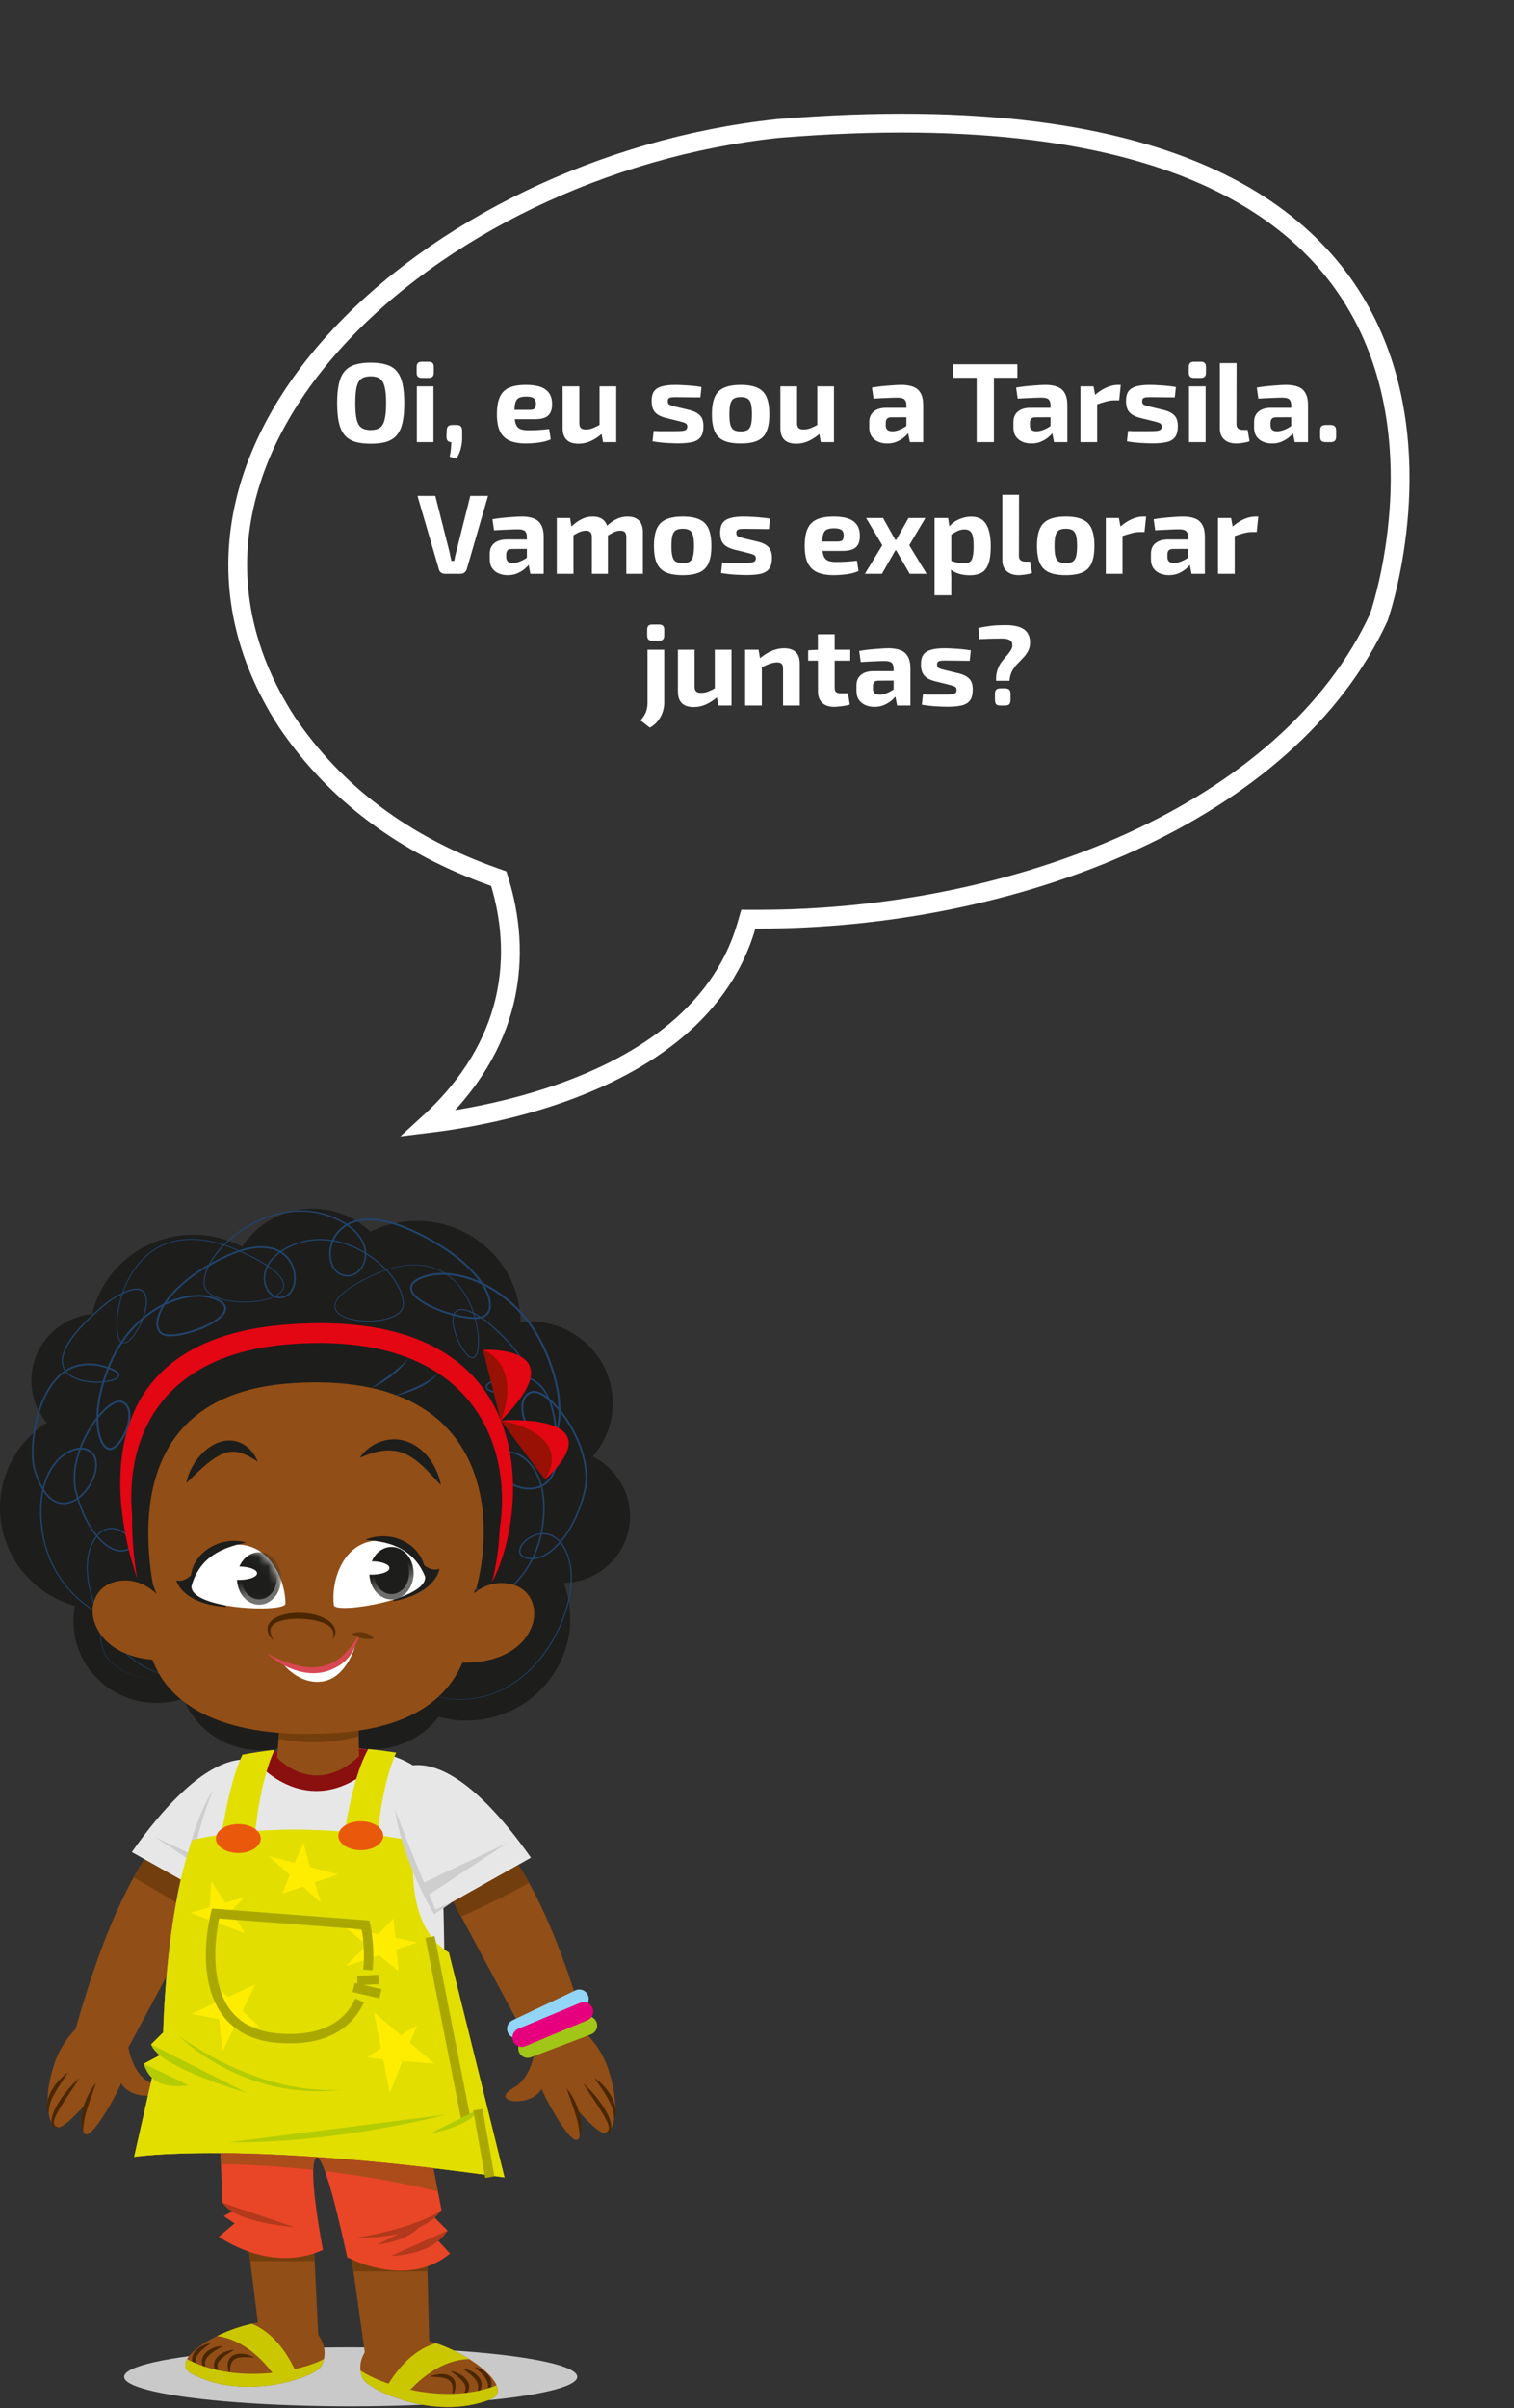 <svg width="161" height="256" viewBox="0 0 161 256" fill="none" xmlns="http://www.w3.org/2000/svg">
<rect x="0" y="0" width="161" height="256" fill="#333333" stroke="none"/>
<path d="M39.427 38.552C40.083 38.552 40.639 38.624 41.095 38.768C41.551 38.904 41.915 39.136 42.187 39.464C42.467 39.784 42.671 40.224 42.799 40.784C42.927 41.336 42.991 42.028 42.991 42.86C42.991 43.692 42.927 44.388 42.799 44.948C42.671 45.5 42.467 45.94 42.187 46.268C41.915 46.588 41.551 46.82 41.095 46.964C40.639 47.1 40.083 47.168 39.427 47.168C38.771 47.168 38.215 47.1 37.759 46.964C37.303 46.82 36.935 46.588 36.655 46.268C36.375 45.94 36.171 45.5 36.043 44.948C35.915 44.388 35.851 43.692 35.851 42.86C35.851 42.028 35.915 41.336 36.043 40.784C36.171 40.224 36.375 39.784 36.655 39.464C36.935 39.136 37.303 38.904 37.759 38.768C38.215 38.624 38.771 38.552 39.427 38.552ZM39.427 40.004C39.003 40.004 38.671 40.088 38.431 40.256C38.199 40.424 38.031 40.716 37.927 41.132C37.831 41.54 37.783 42.116 37.783 42.86C37.783 43.596 37.831 44.172 37.927 44.588C38.031 45.004 38.199 45.296 38.431 45.464C38.671 45.632 39.003 45.716 39.427 45.716C39.843 45.716 40.167 45.632 40.399 45.464C40.639 45.296 40.807 45.004 40.903 44.588C41.007 44.172 41.059 43.596 41.059 42.86C41.059 42.116 41.007 41.54 40.903 41.132C40.807 40.716 40.639 40.424 40.399 40.256C40.167 40.088 39.843 40.004 39.427 40.004ZM46.093 41.072V47H44.328V41.072H46.093ZM45.6 38.456C45.953 38.456 46.129 38.636 46.129 38.996V39.632C46.129 39.992 45.953 40.172 45.6 40.172H44.833C44.48 40.172 44.304 39.992 44.304 39.632V38.996C44.304 38.636 44.48 38.456 44.833 38.456H45.6ZM48.521 45.176C48.753 45.176 48.913 45.224 49.001 45.32C49.089 45.408 49.137 45.568 49.145 45.8V46.568C49.145 46.88 49.117 47.164 49.061 47.42C49.013 47.676 48.945 47.912 48.857 48.128C48.769 48.344 48.661 48.556 48.533 48.764L47.813 48.548C47.877 48.284 47.921 48.028 47.945 47.78C47.969 47.54 47.985 47.28 47.993 47C47.657 47 47.485 46.816 47.477 46.448L47.501 45.8C47.509 45.568 47.557 45.408 47.645 45.32C47.741 45.224 47.901 45.176 48.125 45.176H48.521ZM55.901 40.916C56.901 40.916 57.617 41.088 58.049 41.432C58.489 41.768 58.709 42.272 58.709 42.944C58.717 43.488 58.581 43.896 58.301 44.168C58.021 44.432 57.537 44.564 56.849 44.564H53.537V43.568H56.357C56.629 43.568 56.801 43.512 56.873 43.4C56.953 43.28 56.993 43.116 56.993 42.908C56.985 42.628 56.901 42.436 56.741 42.332C56.589 42.22 56.329 42.164 55.961 42.164C55.633 42.164 55.377 42.208 55.193 42.296C55.009 42.384 54.881 42.552 54.809 42.8C54.737 43.048 54.701 43.408 54.701 43.88C54.701 44.376 54.745 44.76 54.833 45.032C54.921 45.296 55.069 45.48 55.277 45.584C55.493 45.688 55.789 45.74 56.165 45.74C56.437 45.74 56.773 45.732 57.173 45.716C57.581 45.692 57.989 45.656 58.397 45.608L58.565 46.7C58.333 46.812 58.069 46.9 57.773 46.964C57.477 47.028 57.173 47.072 56.861 47.096C56.549 47.128 56.249 47.144 55.961 47.144C55.209 47.144 54.601 47.036 54.137 46.82C53.681 46.596 53.349 46.256 53.141 45.8C52.941 45.344 52.841 44.76 52.841 44.048C52.841 43.272 52.945 42.656 53.153 42.2C53.361 41.744 53.689 41.416 54.137 41.216C54.585 41.016 55.173 40.916 55.901 40.916ZM61.606 41.072V44.972C61.606 45.22 61.658 45.396 61.763 45.5C61.874 45.604 62.05 45.656 62.291 45.656C62.538 45.656 62.782 45.612 63.023 45.524C63.27 45.428 63.575 45.28 63.934 45.08L64.079 46.052C63.647 46.428 63.222 46.708 62.806 46.892C62.391 47.076 61.962 47.168 61.523 47.168C60.395 47.168 59.831 46.616 59.831 45.512V41.072H61.606ZM65.531 41.072V47H64.126L63.922 45.836L63.755 45.668V41.072H65.531ZM71.826 40.916C72.114 40.916 72.426 40.928 72.762 40.952C73.098 40.968 73.426 40.992 73.746 41.024C74.066 41.056 74.35 41.096 74.598 41.144L74.478 42.248C74.094 42.24 73.706 42.236 73.314 42.236C72.93 42.228 72.554 42.224 72.186 42.224C71.874 42.216 71.634 42.22 71.466 42.236C71.298 42.252 71.178 42.292 71.106 42.356C71.042 42.412 71.01 42.516 71.01 42.668C71.01 42.844 71.07 42.964 71.19 43.028C71.31 43.084 71.51 43.148 71.79 43.22L73.338 43.592C73.834 43.72 74.202 43.912 74.442 44.168C74.682 44.416 74.802 44.792 74.802 45.296C74.802 45.792 74.71 46.172 74.526 46.436C74.342 46.7 74.05 46.884 73.65 46.988C73.25 47.084 72.734 47.132 72.102 47.132C71.854 47.132 71.486 47.12 70.998 47.096C70.51 47.072 69.974 47.012 69.39 46.916L69.51 45.812C69.654 45.82 69.838 45.828 70.062 45.836C70.286 45.836 70.53 45.836 70.794 45.836C71.058 45.836 71.322 45.836 71.586 45.836C71.994 45.836 72.306 45.828 72.522 45.812C72.738 45.788 72.886 45.74 72.966 45.668C73.046 45.596 73.086 45.488 73.086 45.344C73.086 45.168 73.018 45.048 72.882 44.984C72.746 44.92 72.53 44.852 72.234 44.78L70.734 44.408C70.358 44.304 70.066 44.172 69.858 44.012C69.65 43.852 69.502 43.656 69.414 43.424C69.334 43.192 69.294 42.916 69.294 42.596C69.294 42.188 69.374 41.864 69.534 41.624C69.702 41.376 69.97 41.196 70.338 41.084C70.714 40.972 71.21 40.916 71.826 40.916ZM78.765 40.916C79.509 40.916 80.105 41.02 80.553 41.228C81.001 41.428 81.321 41.756 81.513 42.212C81.713 42.668 81.813 43.28 81.813 44.048C81.813 44.8 81.713 45.404 81.513 45.86C81.321 46.316 81.001 46.644 80.553 46.844C80.105 47.044 79.509 47.144 78.765 47.144C78.029 47.144 77.433 47.044 76.977 46.844C76.529 46.644 76.205 46.316 76.005 45.86C75.805 45.404 75.705 44.8 75.705 44.048C75.705 43.28 75.805 42.668 76.005 42.212C76.205 41.756 76.529 41.428 76.977 41.228C77.433 41.02 78.029 40.916 78.765 40.916ZM78.765 42.212C78.461 42.212 78.221 42.264 78.045 42.368C77.869 42.472 77.745 42.656 77.673 42.92C77.601 43.184 77.565 43.56 77.565 44.048C77.565 44.528 77.601 44.9 77.673 45.164C77.745 45.428 77.869 45.612 78.045 45.716C78.221 45.812 78.461 45.86 78.765 45.86C79.069 45.86 79.309 45.812 79.485 45.716C79.661 45.612 79.785 45.428 79.857 45.164C79.929 44.9 79.965 44.528 79.965 44.048C79.965 43.56 79.929 43.184 79.857 42.92C79.785 42.656 79.661 42.472 79.485 42.368C79.309 42.264 79.069 42.212 78.765 42.212ZM84.763 41.072V44.972C84.763 45.22 84.815 45.396 84.919 45.5C85.031 45.604 85.207 45.656 85.447 45.656C85.695 45.656 85.939 45.612 86.179 45.524C86.427 45.428 86.731 45.28 87.091 45.08L87.235 46.052C86.803 46.428 86.379 46.708 85.963 46.892C85.547 47.076 85.119 47.168 84.679 47.168C83.551 47.168 82.987 46.616 82.987 45.512V41.072H84.763ZM88.687 41.072V47H87.283L87.079 45.836L86.911 45.668V41.072H88.687ZM95.858 40.916C96.354 40.916 96.774 40.984 97.118 41.12C97.462 41.248 97.722 41.472 97.898 41.792C98.082 42.104 98.174 42.536 98.174 43.088V47H96.758L96.506 45.716L96.386 45.536V43.076C96.386 42.796 96.318 42.592 96.182 42.464C96.054 42.336 95.806 42.272 95.438 42.272C95.134 42.272 94.754 42.284 94.298 42.308C93.842 42.324 93.374 42.348 92.894 42.38L92.726 41.204C93.014 41.148 93.346 41.1 93.722 41.06C94.098 41.02 94.474 40.988 94.85 40.964C95.226 40.932 95.562 40.916 95.858 40.916ZM97.442 43.352L97.43 44.348L94.79 44.36C94.574 44.36 94.418 44.412 94.322 44.516C94.234 44.62 94.19 44.76 94.19 44.936V45.224C94.19 45.424 94.246 45.58 94.358 45.692C94.47 45.796 94.65 45.848 94.898 45.848C95.106 45.848 95.33 45.804 95.57 45.716C95.818 45.628 96.062 45.504 96.302 45.344C96.542 45.184 96.754 44.996 96.938 44.78V45.548C96.866 45.668 96.758 45.82 96.614 46.004C96.478 46.18 96.302 46.356 96.086 46.532C95.87 46.7 95.618 46.844 95.33 46.964C95.042 47.084 94.714 47.144 94.346 47.144C93.986 47.144 93.662 47.08 93.374 46.952C93.086 46.824 92.858 46.636 92.69 46.388C92.522 46.14 92.438 45.832 92.438 45.464V44.852C92.438 44.38 92.598 44.012 92.918 43.748C93.238 43.484 93.678 43.352 94.238 43.352H97.442ZM105.694 38.72V47H103.858V38.72H105.694ZM108.19 38.72V40.16H101.374V38.72H108.19ZM111.186 40.916C111.682 40.916 112.102 40.984 112.446 41.12C112.79 41.248 113.05 41.472 113.226 41.792C113.41 42.104 113.502 42.536 113.502 43.088V47H112.086L111.834 45.716L111.714 45.536V43.076C111.714 42.796 111.646 42.592 111.51 42.464C111.382 42.336 111.134 42.272 110.766 42.272C110.462 42.272 110.082 42.284 109.626 42.308C109.17 42.324 108.702 42.348 108.222 42.38L108.054 41.204C108.342 41.148 108.674 41.1 109.05 41.06C109.426 41.02 109.802 40.988 110.178 40.964C110.554 40.932 110.89 40.916 111.186 40.916ZM112.77 43.352L112.758 44.348L110.118 44.36C109.902 44.36 109.746 44.412 109.65 44.516C109.562 44.62 109.518 44.76 109.518 44.936V45.224C109.518 45.424 109.574 45.58 109.686 45.692C109.798 45.796 109.978 45.848 110.226 45.848C110.434 45.848 110.658 45.804 110.898 45.716C111.146 45.628 111.39 45.504 111.63 45.344C111.87 45.184 112.082 44.996 112.266 44.78V45.548C112.194 45.668 112.086 45.82 111.942 46.004C111.806 46.18 111.63 46.356 111.414 46.532C111.198 46.7 110.946 46.844 110.658 46.964C110.37 47.084 110.042 47.144 109.674 47.144C109.314 47.144 108.99 47.08 108.702 46.952C108.414 46.824 108.186 46.636 108.018 46.388C107.85 46.14 107.766 45.832 107.766 45.464V44.852C107.766 44.38 107.926 44.012 108.246 43.748C108.566 43.484 109.006 43.352 109.566 43.352H112.77ZM116.29 41.072L116.506 42.248L116.674 42.404V47H114.898V41.072H116.29ZM119.182 40.916L119.014 42.56H118.522C118.242 42.56 117.95 42.6 117.646 42.68C117.342 42.76 116.958 42.88 116.494 43.04L116.374 42.044C116.79 41.676 117.21 41.396 117.634 41.204C118.058 41.012 118.47 40.916 118.87 40.916H119.182ZM122.275 40.916C122.563 40.916 122.875 40.928 123.211 40.952C123.547 40.968 123.875 40.992 124.195 41.024C124.515 41.056 124.799 41.096 125.047 41.144L124.927 42.248C124.543 42.24 124.155 42.236 123.763 42.236C123.379 42.228 123.003 42.224 122.635 42.224C122.323 42.216 122.083 42.22 121.915 42.236C121.747 42.252 121.627 42.292 121.555 42.356C121.491 42.412 121.459 42.516 121.459 42.668C121.459 42.844 121.519 42.964 121.639 43.028C121.759 43.084 121.959 43.148 122.239 43.22L123.787 43.592C124.283 43.72 124.651 43.912 124.891 44.168C125.131 44.416 125.251 44.792 125.251 45.296C125.251 45.792 125.159 46.172 124.975 46.436C124.791 46.7 124.499 46.884 124.099 46.988C123.699 47.084 123.183 47.132 122.551 47.132C122.303 47.132 121.935 47.12 121.447 47.096C120.959 47.072 120.423 47.012 119.839 46.916L119.959 45.812C120.103 45.82 120.287 45.828 120.511 45.836C120.735 45.836 120.979 45.836 121.243 45.836C121.507 45.836 121.771 45.836 122.035 45.836C122.443 45.836 122.755 45.828 122.971 45.812C123.187 45.788 123.335 45.74 123.415 45.668C123.495 45.596 123.535 45.488 123.535 45.344C123.535 45.168 123.467 45.048 123.331 44.984C123.195 44.92 122.979 44.852 122.683 44.78L121.183 44.408C120.807 44.304 120.515 44.172 120.307 44.012C120.099 43.852 119.951 43.656 119.863 43.424C119.783 43.192 119.743 42.916 119.743 42.596C119.743 42.188 119.823 41.864 119.983 41.624C120.151 41.376 120.419 41.196 120.787 41.084C121.163 40.972 121.659 40.916 122.275 40.916ZM128.206 41.072V47H126.442V41.072H128.206ZM127.714 38.456C128.066 38.456 128.242 38.636 128.242 38.996V39.632C128.242 39.992 128.066 40.172 127.714 40.172H126.946C126.594 40.172 126.418 39.992 126.418 39.632V38.996C126.418 38.636 126.594 38.456 126.946 38.456H127.714ZM131.498 38.6L131.486 45.104C131.486 45.304 131.546 45.456 131.666 45.56C131.786 45.656 131.962 45.704 132.194 45.704H132.674L132.878 46.904C132.782 46.952 132.646 46.992 132.47 47.024C132.294 47.064 132.114 47.092 131.93 47.108C131.746 47.132 131.59 47.144 131.462 47.144C130.926 47.144 130.502 47.004 130.19 46.724C129.878 46.444 129.722 46.052 129.722 45.548V38.6H131.498ZM136.78 40.916C137.276 40.916 137.696 40.984 138.04 41.12C138.384 41.248 138.644 41.472 138.82 41.792C139.004 42.104 139.096 42.536 139.096 43.088V47H137.68L137.428 45.716L137.308 45.536V43.076C137.308 42.796 137.24 42.592 137.104 42.464C136.976 42.336 136.728 42.272 136.36 42.272C136.056 42.272 135.676 42.284 135.22 42.308C134.764 42.324 134.296 42.348 133.816 42.38L133.648 41.204C133.936 41.148 134.268 41.1 134.644 41.06C135.02 41.02 135.396 40.988 135.772 40.964C136.148 40.932 136.484 40.916 136.78 40.916ZM138.364 43.352L138.352 44.348L135.712 44.36C135.496 44.36 135.34 44.412 135.244 44.516C135.156 44.62 135.112 44.76 135.112 44.936V45.224C135.112 45.424 135.168 45.58 135.28 45.692C135.392 45.796 135.572 45.848 135.82 45.848C136.028 45.848 136.252 45.804 136.492 45.716C136.74 45.628 136.984 45.504 137.224 45.344C137.464 45.184 137.676 44.996 137.86 44.78V45.548C137.788 45.668 137.68 45.82 137.536 46.004C137.4 46.18 137.224 46.356 137.008 46.532C136.792 46.7 136.54 46.844 136.252 46.964C135.964 47.084 135.636 47.144 135.268 47.144C134.908 47.144 134.584 47.08 134.296 46.952C134.008 46.824 133.78 46.636 133.612 46.388C133.444 46.14 133.36 45.832 133.36 45.464V44.852C133.36 44.38 133.52 44.012 133.84 43.748C134.16 43.484 134.6 43.352 135.16 43.352H138.364ZM141.463 45.176C141.695 45.176 141.855 45.224 141.943 45.32C142.039 45.408 142.087 45.568 142.087 45.8V46.376C142.087 46.608 142.039 46.772 141.943 46.868C141.855 46.956 141.695 47 141.463 47H141.007C140.775 47 140.611 46.956 140.515 46.868C140.427 46.772 140.383 46.608 140.383 46.376V45.8C140.383 45.568 140.427 45.408 140.515 45.32C140.611 45.224 140.775 45.176 141.007 45.176H141.463ZM51.895 52.72L49.639 60.496C49.599 60.64 49.519 60.76 49.398 60.856C49.286 60.952 49.151 61 48.99 61H47.31C47.142 61 46.998 60.952 46.879 60.856C46.767 60.76 46.694 60.64 46.663 60.496L44.395 52.72H46.291L47.803 58.696C47.834 58.848 47.867 59.004 47.898 59.164C47.938 59.316 47.971 59.468 47.995 59.62H48.306C48.331 59.468 48.358 59.312 48.391 59.152C48.431 58.992 48.471 58.836 48.511 58.684L50.011 52.72H51.895ZM55.498 54.916C55.995 54.916 56.414 54.984 56.758 55.12C57.102 55.248 57.362 55.472 57.538 55.792C57.722 56.104 57.815 56.536 57.815 57.088V61H56.398L56.147 59.716L56.026 59.536V57.076C56.026 56.796 55.959 56.592 55.822 56.464C55.694 56.336 55.447 56.272 55.078 56.272C54.775 56.272 54.395 56.284 53.938 56.308C53.483 56.324 53.014 56.348 52.535 56.38L52.367 55.204C52.654 55.148 52.986 55.1 53.362 55.06C53.739 55.02 54.114 54.988 54.49 54.964C54.867 54.932 55.203 54.916 55.498 54.916ZM57.083 57.352L57.071 58.348L54.431 58.36C54.215 58.36 54.059 58.412 53.962 58.516C53.874 58.62 53.831 58.76 53.831 58.936V59.224C53.831 59.424 53.886 59.58 53.998 59.692C54.111 59.796 54.291 59.848 54.538 59.848C54.746 59.848 54.971 59.804 55.211 59.716C55.459 59.628 55.703 59.504 55.943 59.344C56.182 59.184 56.395 58.996 56.578 58.78V59.548C56.507 59.668 56.398 59.82 56.255 60.004C56.118 60.18 55.943 60.356 55.727 60.532C55.511 60.7 55.258 60.844 54.971 60.964C54.682 61.084 54.355 61.144 53.986 61.144C53.627 61.144 53.303 61.08 53.014 60.952C52.727 60.824 52.498 60.636 52.331 60.388C52.163 60.14 52.078 59.832 52.078 59.464V58.852C52.078 58.38 52.239 58.012 52.559 57.748C52.879 57.484 53.319 57.352 53.879 57.352H57.083ZM66.722 54.916C67.258 54.916 67.666 55.056 67.946 55.336C68.226 55.616 68.366 56.024 68.366 56.56V61H66.602V57.112C66.602 56.864 66.554 56.688 66.458 56.584C66.362 56.472 66.194 56.416 65.954 56.416C65.81 56.416 65.674 56.436 65.546 56.476C65.418 56.516 65.27 56.58 65.102 56.668C64.934 56.756 64.73 56.876 64.49 57.028L64.394 56.044C64.778 55.668 65.154 55.388 65.522 55.204C65.898 55.012 66.298 54.916 66.722 54.916ZM60.626 55.072L60.806 56.248L60.986 56.404V61H59.21V55.072H60.626ZM63.026 54.916C63.554 54.916 63.954 55.056 64.226 55.336C64.506 55.608 64.646 56.016 64.646 56.56V61H62.942V57.112C62.942 56.856 62.886 56.676 62.774 56.572C62.67 56.468 62.506 56.416 62.282 56.416C62.146 56.416 62.01 56.436 61.874 56.476C61.746 56.508 61.594 56.568 61.418 56.656C61.25 56.744 61.042 56.868 60.794 57.028L60.686 56.044C61.078 55.668 61.458 55.388 61.826 55.204C62.194 55.012 62.594 54.916 63.026 54.916ZM72.6 54.916C73.344 54.916 73.941 55.02 74.388 55.228C74.837 55.428 75.156 55.756 75.349 56.212C75.549 56.668 75.648 57.28 75.648 58.048C75.648 58.8 75.549 59.404 75.349 59.86C75.156 60.316 74.837 60.644 74.388 60.844C73.941 61.044 73.344 61.144 72.6 61.144C71.865 61.144 71.269 61.044 70.812 60.844C70.365 60.644 70.04 60.316 69.841 59.86C69.641 59.404 69.54 58.8 69.54 58.048C69.54 57.28 69.641 56.668 69.841 56.212C70.04 55.756 70.365 55.428 70.812 55.228C71.269 55.02 71.865 54.916 72.6 54.916ZM72.6 56.212C72.296 56.212 72.056 56.264 71.88 56.368C71.704 56.472 71.581 56.656 71.508 56.92C71.436 57.184 71.4 57.56 71.4 58.048C71.4 58.528 71.436 58.9 71.508 59.164C71.581 59.428 71.704 59.612 71.88 59.716C72.056 59.812 72.296 59.86 72.6 59.86C72.904 59.86 73.144 59.812 73.32 59.716C73.496 59.612 73.621 59.428 73.692 59.164C73.764 58.9 73.8 58.528 73.8 58.048C73.8 57.56 73.764 57.184 73.692 56.92C73.621 56.656 73.496 56.472 73.32 56.368C73.144 56.264 72.904 56.212 72.6 56.212ZM79.115 54.916C79.403 54.916 79.715 54.928 80.051 54.952C80.387 54.968 80.715 54.992 81.035 55.024C81.355 55.056 81.639 55.096 81.887 55.144L81.767 56.248C81.383 56.24 80.995 56.236 80.603 56.236C80.219 56.228 79.843 56.224 79.475 56.224C79.163 56.216 78.923 56.22 78.755 56.236C78.587 56.252 78.467 56.292 78.395 56.356C78.331 56.412 78.299 56.516 78.299 56.668C78.299 56.844 78.359 56.964 78.479 57.028C78.599 57.084 78.799 57.148 79.079 57.22L80.627 57.592C81.123 57.72 81.491 57.912 81.731 58.168C81.971 58.416 82.091 58.792 82.091 59.296C82.091 59.792 81.999 60.172 81.815 60.436C81.631 60.7 81.339 60.884 80.939 60.988C80.539 61.084 80.023 61.132 79.391 61.132C79.143 61.132 78.775 61.12 78.287 61.096C77.799 61.072 77.263 61.012 76.679 60.916L76.799 59.812C76.943 59.82 77.127 59.828 77.351 59.836C77.575 59.836 77.819 59.836 78.083 59.836C78.347 59.836 78.611 59.836 78.875 59.836C79.283 59.836 79.595 59.828 79.811 59.812C80.027 59.788 80.175 59.74 80.255 59.668C80.335 59.596 80.375 59.488 80.375 59.344C80.375 59.168 80.307 59.048 80.171 58.984C80.035 58.92 79.819 58.852 79.523 58.78L78.023 58.408C77.647 58.304 77.355 58.172 77.147 58.012C76.939 57.852 76.791 57.656 76.703 57.424C76.623 57.192 76.583 56.916 76.583 56.596C76.583 56.188 76.663 55.864 76.823 55.624C76.991 55.376 77.259 55.196 77.627 55.084C78.003 54.972 78.499 54.916 79.115 54.916ZM88.632 54.916C89.632 54.916 90.347 55.088 90.779 55.432C91.219 55.768 91.439 56.272 91.439 56.944C91.448 57.488 91.311 57.896 91.031 58.168C90.751 58.432 90.267 58.564 89.579 58.564H86.267V57.568H89.088C89.359 57.568 89.531 57.512 89.603 57.4C89.683 57.28 89.724 57.116 89.724 56.908C89.716 56.628 89.632 56.436 89.472 56.332C89.32 56.22 89.059 56.164 88.692 56.164C88.364 56.164 88.108 56.208 87.924 56.296C87.74 56.384 87.612 56.552 87.54 56.8C87.468 57.048 87.431 57.408 87.431 57.88C87.431 58.376 87.475 58.76 87.564 59.032C87.651 59.296 87.799 59.48 88.007 59.584C88.224 59.688 88.519 59.74 88.895 59.74C89.168 59.74 89.504 59.732 89.903 59.716C90.311 59.692 90.719 59.656 91.127 59.608L91.296 60.7C91.064 60.812 90.799 60.9 90.504 60.964C90.207 61.028 89.903 61.072 89.591 61.096C89.279 61.128 88.98 61.144 88.692 61.144C87.939 61.144 87.332 61.036 86.868 60.82C86.412 60.596 86.079 60.256 85.871 59.8C85.671 59.344 85.572 58.76 85.572 58.048C85.572 57.272 85.675 56.656 85.883 56.2C86.091 55.744 86.419 55.416 86.868 55.216C87.316 55.016 87.903 54.916 88.632 54.916ZM98.406 55.072L96.689 57.964L98.537 61H96.737L94.986 57.964L96.606 55.072H98.406ZM93.906 55.072L95.525 57.964L93.785 61H91.974L93.822 57.964L92.106 55.072H93.906ZM96.198 57.388V58.492H94.326V57.388H96.198ZM103.282 54.928C104.026 54.928 104.558 55.2 104.878 55.744C105.198 56.288 105.358 57.068 105.358 58.084C105.358 58.876 105.274 59.496 105.106 59.944C104.946 60.392 104.698 60.708 104.362 60.892C104.034 61.068 103.622 61.156 103.126 61.156C102.702 61.156 102.298 61.096 101.914 60.976C101.53 60.856 101.19 60.656 100.894 60.376L101.014 59.584C101.278 59.664 101.518 59.736 101.734 59.8C101.958 59.856 102.21 59.884 102.49 59.884C102.746 59.884 102.95 59.84 103.102 59.752C103.254 59.664 103.362 59.492 103.426 59.236C103.498 58.972 103.534 58.592 103.534 58.096C103.534 57.608 103.502 57.236 103.438 56.98C103.374 56.716 103.27 56.536 103.126 56.44C102.982 56.336 102.794 56.284 102.562 56.284C102.306 56.284 102.07 56.336 101.854 56.44C101.638 56.536 101.394 56.676 101.122 56.86L100.894 56.044C101.054 55.828 101.258 55.636 101.506 55.468C101.762 55.3 102.042 55.168 102.346 55.072C102.65 54.976 102.962 54.928 103.282 54.928ZM100.822 55.072L100.99 56.152L101.158 56.332V60.184L101.098 60.328C101.122 60.568 101.138 60.816 101.146 61.072C101.162 61.336 101.166 61.596 101.158 61.852V63.28H99.382V55.072H100.822ZM108.365 52.6L108.353 59.104C108.353 59.304 108.413 59.456 108.533 59.56C108.653 59.656 108.829 59.704 109.061 59.704H109.541L109.745 60.904C109.649 60.952 109.513 60.992 109.337 61.024C109.161 61.064 108.981 61.092 108.797 61.108C108.613 61.132 108.457 61.144 108.329 61.144C107.793 61.144 107.369 61.004 107.057 60.724C106.745 60.444 106.589 60.052 106.589 59.548V52.6H108.365ZM113.335 54.916C114.079 54.916 114.675 55.02 115.123 55.228C115.571 55.428 115.891 55.756 116.083 56.212C116.283 56.668 116.383 57.28 116.383 58.048C116.383 58.8 116.283 59.404 116.083 59.86C115.891 60.316 115.571 60.644 115.123 60.844C114.675 61.044 114.079 61.144 113.335 61.144C112.599 61.144 112.003 61.044 111.547 60.844C111.099 60.644 110.775 60.316 110.575 59.86C110.375 59.404 110.275 58.8 110.275 58.048C110.275 57.28 110.375 56.668 110.575 56.212C110.775 55.756 111.099 55.428 111.547 55.228C112.003 55.02 112.599 54.916 113.335 54.916ZM113.335 56.212C113.031 56.212 112.791 56.264 112.615 56.368C112.439 56.472 112.315 56.656 112.243 56.92C112.171 57.184 112.135 57.56 112.135 58.048C112.135 58.528 112.171 58.9 112.243 59.164C112.315 59.428 112.439 59.612 112.615 59.716C112.791 59.812 113.031 59.86 113.335 59.86C113.639 59.86 113.879 59.812 114.055 59.716C114.231 59.612 114.355 59.428 114.427 59.164C114.499 58.9 114.535 58.528 114.535 58.048C114.535 57.56 114.499 57.184 114.427 56.92C114.355 56.656 114.231 56.472 114.055 56.368C113.879 56.264 113.639 56.212 113.335 56.212ZM118.985 55.072L119.201 56.248L119.369 56.404V61H117.593V55.072H118.985ZM121.877 54.916L121.709 56.56H121.217C120.937 56.56 120.645 56.6 120.341 56.68C120.037 56.76 119.653 56.88 119.189 57.04L119.069 56.044C119.485 55.676 119.905 55.396 120.329 55.204C120.753 55.012 121.165 54.916 121.565 54.916H121.877ZM125.811 54.916C126.307 54.916 126.727 54.984 127.071 55.12C127.415 55.248 127.675 55.472 127.851 55.792C128.035 56.104 128.127 56.536 128.127 57.088V61H126.711L126.459 59.716L126.339 59.536V57.076C126.339 56.796 126.271 56.592 126.135 56.464C126.007 56.336 125.759 56.272 125.391 56.272C125.087 56.272 124.707 56.284 124.251 56.308C123.795 56.324 123.327 56.348 122.847 56.38L122.679 55.204C122.967 55.148 123.299 55.1 123.675 55.06C124.051 55.02 124.427 54.988 124.803 54.964C125.179 54.932 125.515 54.916 125.811 54.916ZM127.395 57.352L127.383 58.348L124.743 58.36C124.527 58.36 124.371 58.412 124.275 58.516C124.187 58.62 124.143 58.76 124.143 58.936V59.224C124.143 59.424 124.199 59.58 124.311 59.692C124.423 59.796 124.603 59.848 124.851 59.848C125.059 59.848 125.283 59.804 125.523 59.716C125.771 59.628 126.015 59.504 126.255 59.344C126.495 59.184 126.707 58.996 126.891 58.78V59.548C126.819 59.668 126.711 59.82 126.567 60.004C126.431 60.18 126.255 60.356 126.039 60.532C125.823 60.7 125.571 60.844 125.283 60.964C124.995 61.084 124.667 61.144 124.299 61.144C123.939 61.144 123.615 61.08 123.327 60.952C123.039 60.824 122.811 60.636 122.643 60.388C122.475 60.14 122.391 59.832 122.391 59.464V58.852C122.391 58.38 122.551 58.012 122.871 57.748C123.191 57.484 123.631 57.352 124.191 57.352H127.395ZM130.915 55.072L131.131 56.248L131.299 56.404V61H129.523V55.072H130.915ZM133.807 54.916L133.639 56.56H133.147C132.867 56.56 132.575 56.6 132.271 56.68C131.967 56.76 131.583 56.88 131.119 57.04L130.999 56.044C131.415 55.676 131.835 55.396 132.259 55.204C132.683 55.012 133.095 54.916 133.495 54.916H133.807ZM70.632 69.072V74.724C70.632 75.084 70.568 75.432 70.44 75.768C70.32 76.112 70.144 76.42 69.912 76.692C69.688 76.964 69.416 77.184 69.096 77.352L68.112 76.584C68.384 76.28 68.576 75.984 68.688 75.696C68.8 75.408 68.856 75.084 68.856 74.724V69.072H70.632ZM70.116 66.396C70.46 66.396 70.632 66.572 70.632 66.924V67.572C70.632 67.932 70.46 68.112 70.116 68.112H69.336C68.992 68.112 68.82 67.932 68.82 67.572V66.924C68.82 66.572 68.992 66.396 69.336 66.396H70.116ZM73.864 69.072V72.972C73.864 73.22 73.916 73.396 74.02 73.5C74.132 73.604 74.308 73.656 74.548 73.656C74.796 73.656 75.04 73.612 75.28 73.524C75.528 73.428 75.832 73.28 76.192 73.08L76.336 74.052C75.904 74.428 75.48 74.708 75.064 74.892C74.648 75.076 74.22 75.168 73.78 75.168C72.652 75.168 72.088 74.616 72.088 73.512V69.072H73.864ZM77.788 69.072V75H76.384L76.18 73.836L76.012 73.668V69.072H77.788ZM83.366 68.916C84.486 68.916 85.046 69.464 85.046 70.56V75H83.27V71.112C83.27 70.848 83.222 70.668 83.126 70.572C83.03 70.468 82.866 70.416 82.634 70.416C82.378 70.416 82.114 70.468 81.842 70.572C81.57 70.668 81.234 70.82 80.834 71.028L80.75 70.032C81.174 69.672 81.606 69.396 82.046 69.204C82.494 69.012 82.934 68.916 83.366 68.916ZM80.666 69.072L80.87 70.248L81.014 70.404V75H79.238V69.072H80.666ZM88.761 67.428V73.104C88.761 73.32 88.809 73.476 88.905 73.572C89.009 73.66 89.177 73.704 89.409 73.704H90.177L90.369 74.904C90.225 74.952 90.049 74.992 89.841 75.024C89.633 75.064 89.425 75.092 89.217 75.108C89.009 75.132 88.833 75.144 88.689 75.144C88.153 75.144 87.733 75 87.429 74.712C87.133 74.424 86.985 74.02 86.985 73.5L86.973 67.428H88.761ZM90.417 69.072V70.236H85.941V69.132L87.093 69.072H90.417ZM94.499 68.916C94.995 68.916 95.415 68.984 95.758 69.12C96.103 69.248 96.362 69.472 96.538 69.792C96.722 70.104 96.814 70.536 96.814 71.088V75H95.398L95.147 73.716L95.026 73.536V71.076C95.026 70.796 94.959 70.592 94.823 70.464C94.695 70.336 94.447 70.272 94.079 70.272C93.775 70.272 93.394 70.284 92.939 70.308C92.483 70.324 92.014 70.348 91.534 70.38L91.367 69.204C91.654 69.148 91.987 69.1 92.362 69.06C92.739 69.02 93.115 68.988 93.49 68.964C93.867 68.932 94.203 68.916 94.499 68.916ZM96.082 71.352L96.07 72.348L93.43 72.36C93.215 72.36 93.058 72.412 92.963 72.516C92.874 72.62 92.831 72.76 92.831 72.936V73.224C92.831 73.424 92.886 73.58 92.999 73.692C93.111 73.796 93.29 73.848 93.538 73.848C93.746 73.848 93.971 73.804 94.21 73.716C94.459 73.628 94.703 73.504 94.942 73.344C95.183 73.184 95.394 72.996 95.579 72.78V73.548C95.507 73.668 95.398 73.82 95.254 74.004C95.118 74.18 94.942 74.356 94.727 74.532C94.51 74.7 94.258 74.844 93.971 74.964C93.683 75.084 93.355 75.144 92.987 75.144C92.626 75.144 92.302 75.08 92.014 74.952C91.727 74.824 91.499 74.636 91.331 74.388C91.162 74.14 91.079 73.832 91.079 73.464V72.852C91.079 72.38 91.239 72.012 91.558 71.748C91.879 71.484 92.319 71.352 92.879 71.352H96.082ZM100.466 68.916C100.754 68.916 101.066 68.928 101.402 68.952C101.738 68.968 102.066 68.992 102.386 69.024C102.706 69.056 102.99 69.096 103.238 69.144L103.118 70.248C102.734 70.24 102.346 70.236 101.954 70.236C101.57 70.228 101.194 70.224 100.826 70.224C100.514 70.216 100.274 70.22 100.106 70.236C99.938 70.252 99.818 70.292 99.746 70.356C99.682 70.412 99.65 70.516 99.65 70.668C99.65 70.844 99.71 70.964 99.83 71.028C99.95 71.084 100.15 71.148 100.43 71.22L101.978 71.592C102.474 71.72 102.842 71.912 103.082 72.168C103.322 72.416 103.442 72.792 103.442 73.296C103.442 73.792 103.35 74.172 103.166 74.436C102.982 74.7 102.69 74.884 102.29 74.988C101.89 75.084 101.374 75.132 100.742 75.132C100.494 75.132 100.126 75.12 99.638 75.096C99.15 75.072 98.614 75.012 98.03 74.916L98.15 73.812C98.294 73.82 98.478 73.828 98.702 73.836C98.926 73.836 99.17 73.836 99.434 73.836C99.698 73.836 99.962 73.836 100.226 73.836C100.634 73.836 100.946 73.828 101.162 73.812C101.378 73.788 101.526 73.74 101.606 73.668C101.686 73.596 101.726 73.488 101.726 73.344C101.726 73.168 101.658 73.048 101.522 72.984C101.386 72.92 101.17 72.852 100.874 72.78L99.374 72.408C98.998 72.304 98.706 72.172 98.498 72.012C98.29 71.852 98.142 71.656 98.054 71.424C97.974 71.192 97.934 70.916 97.934 70.596C97.934 70.188 98.014 69.864 98.174 69.624C98.342 69.376 98.61 69.196 98.978 69.084C99.354 68.972 99.85 68.916 100.466 68.916ZM106.954 66.456C107.826 66.456 108.474 66.608 108.898 66.912C109.322 67.208 109.534 67.676 109.534 68.316C109.534 68.668 109.462 68.972 109.318 69.228C109.182 69.484 109.01 69.72 108.802 69.936C108.602 70.144 108.394 70.36 108.178 70.584C107.97 70.8 107.786 71.052 107.626 71.34C107.474 71.62 107.382 71.964 107.35 72.372H105.922C105.906 71.948 105.95 71.58 106.054 71.268C106.158 70.948 106.294 70.668 106.462 70.428C106.638 70.188 106.814 69.972 106.99 69.78C107.166 69.58 107.314 69.392 107.434 69.216C107.562 69.04 107.634 68.86 107.65 68.676C107.674 68.396 107.598 68.196 107.422 68.076C107.246 67.948 106.95 67.884 106.534 67.884C106.134 67.884 105.802 67.888 105.538 67.896C105.282 67.896 105.046 67.904 104.83 67.92C104.622 67.928 104.382 67.936 104.11 67.944L104.05 66.756C104.274 66.708 104.478 66.668 104.662 66.636C104.854 66.604 105.05 66.576 105.25 66.552C105.458 66.52 105.694 66.496 105.958 66.48C106.23 66.464 106.562 66.456 106.954 66.456ZM106.846 73.176C107.078 73.176 107.238 73.224 107.326 73.32C107.414 73.408 107.458 73.568 107.458 73.8V74.376C107.458 74.608 107.414 74.772 107.326 74.868C107.238 74.956 107.078 75 106.846 75H106.414C106.182 75 106.022 74.956 105.934 74.868C105.846 74.772 105.802 74.608 105.802 74.376V73.8C105.802 73.568 105.846 73.408 105.934 73.32C106.022 73.224 106.182 73.176 106.414 73.176H106.846Z" fill="white"/>
<path d="M82.64 13.671L82.691 13.665L82.706 13.662C104.148 11.906 118.79 14.351 128.708 18.913C138.605 23.466 143.852 30.15 146.492 37.02C149.145 43.921 149.188 51.071 148.55 56.532C148.232 59.256 147.746 61.544 147.341 63.148C147.139 63.95 146.957 64.579 146.826 65.005C146.761 65.218 146.709 65.38 146.673 65.488C146.657 65.538 146.644 65.576 146.635 65.602C141.849 75.999 132.24 84.048 120.297 89.498C108.344 94.952 94.136 97.761 80.332 97.717L79.58 97.715L79.369 98.437C76.505 108.245 67.447 113.594 58.821 116.491C54.534 117.93 50.425 118.739 47.384 119.188C46.72 119.286 46.108 119.366 45.556 119.433C50.193 115.202 52.592 110.754 53.627 106.549C54.829 101.665 54.172 97.195 53.182 93.893L53.036 93.407L52.557 93.237C42.868 89.814 35.545 84.222 30.479 76.715C25.871 69.569 24.536 62.36 25.65 55.495C26.767 48.609 30.36 41.999 35.728 36.117C46.474 24.342 64.202 15.639 82.64 13.671Z" stroke="white" stroke-width="2"/>
<ellipse cx="37.295" cy="252.676" rx="24.094" ry="3.135" fill="#C9C9C9"/>
<g clip-path="url(#clip0_45_694)">
<path d="M37.27 239.211L38.993 251.482L45.677 250.514L45.354 237.165L37.27 239.211Z" fill="#914E16"/>
<path d="M39.902 248.886C39.902 248.886 37.584 250.447 38.553 252.816C39.044 254.016 46.207 257.445 52.137 255.076C55.148 253.874 48.958 249.262 44.376 248.617C40.223 248.032 39.902 248.886 39.902 248.886Z" fill="#914E16"/>
<path d="M49.903 250.791C48.839 250.118 47.601 249.513 46.368 249.103C44.955 249.496 42.935 250.636 41.087 253.783L43.028 254.751C43.028 254.751 45.907 250.877 49.903 250.789V250.791Z" fill="#CAC700"/>
<path d="M45.722 252.654C46.047 252.492 46.405 252.406 46.773 252.383C47.139 252.363 47.536 252.396 47.896 252.609C48.072 252.714 48.232 252.873 48.326 253.067C48.419 253.258 48.458 253.465 48.449 253.66C48.434 254.052 48.294 254.398 48.094 254.699C48.128 254.34 48.161 253.992 48.113 253.68C48.068 253.364 47.922 253.123 47.672 252.979C47.424 252.828 47.096 252.757 46.765 252.718C46.429 252.68 46.082 252.669 45.722 252.656V252.654Z" fill="#4B2700"/>
<path d="M47.932 252.062C48.266 252.108 48.583 252.226 48.88 252.387C49.175 252.551 49.457 252.762 49.67 253.063C49.774 253.213 49.858 253.392 49.888 253.585C49.916 253.779 49.895 253.985 49.813 254.158C49.657 254.506 49.367 254.725 49.063 254.861C49.257 254.588 49.436 254.321 49.494 254.052C49.554 253.785 49.474 253.54 49.315 253.308C49.154 253.078 48.929 252.865 48.693 252.665C48.451 252.465 48.195 252.271 47.932 252.062Z" fill="#4B2700"/>
<path d="M50.465 251.632C50.791 251.688 51.094 251.823 51.372 252.004C51.648 252.187 51.906 252.421 52.081 252.733C52.258 253.039 52.333 253.435 52.232 253.781C52.139 254.129 51.915 254.405 51.65 254.592C51.777 254.291 51.887 254.002 51.9 253.723C51.921 253.443 51.84 253.187 51.706 252.944C51.57 252.703 51.377 252.477 51.161 252.264C50.944 252.051 50.709 251.847 50.463 251.63L50.465 251.632Z" fill="#4B2700"/>
<path d="M49.173 251.793C49.505 251.823 49.821 251.927 50.121 252.077C50.418 252.228 50.7 252.432 50.92 252.714C51.028 252.856 51.12 253.017 51.17 253.198C51.217 253.379 51.234 253.572 51.193 253.751C51.124 254.116 50.892 254.398 50.627 254.59C50.756 254.286 50.866 253.992 50.859 253.716C50.859 253.441 50.75 253.198 50.577 252.974C50.405 252.751 50.183 252.548 49.94 252.357C49.696 252.168 49.44 251.985 49.173 251.789V251.793Z" fill="#4B2700"/>
<path d="M52.563 253.676C46.959 255.728 40.348 253.426 38.336 251.996C38.366 252.256 38.435 252.53 38.551 252.816C39.042 254.016 46.205 257.444 52.135 255.076C52.919 254.762 53.078 254.218 52.805 253.573C52.731 253.609 52.652 253.646 52.561 253.678L52.563 253.676Z" fill="#CAC700"/>
<path d="M33.032 231.54L33.892 249.251L27.692 249.09L26.008 235.526L33.032 231.54Z" fill="#914E16"/>
<path d="M45.457 241.467L45.354 237.165L37.27 239.211L37.586 241.467H45.457Z" fill="#733E0D"/>
<path d="M33.461 240.374L33.032 231.54L26.008 235.526L26.611 240.374H33.461Z" fill="#733E0D"/>
<path d="M33.226 247.516C33.226 247.516 35.363 249.316 34.144 251.566C33.526 252.706 26.036 255.347 20.397 252.355C17.532 250.837 24.184 246.918 28.808 246.767C33 246.632 33.226 247.516 33.226 247.516Z" fill="#914E16"/>
<path d="M23.076 248.337C24.207 247.782 25.502 247.316 26.773 247.038C28.136 247.582 30.021 248.931 31.52 252.258L29.487 253.013C29.487 253.013 27.04 248.853 23.076 248.337Z" fill="#CAC700"/>
<path d="M27.034 250.637C26.674 250.611 26.327 250.585 25.989 250.587C25.655 250.592 25.323 250.626 25.06 250.749C24.798 250.867 24.625 251.091 24.546 251.398C24.466 251.704 24.462 252.054 24.455 252.416C24.287 252.095 24.186 251.736 24.214 251.345C24.227 251.151 24.287 250.949 24.399 250.768C24.513 250.587 24.69 250.445 24.877 250.359C25.259 250.185 25.657 250.196 26.017 250.254C26.381 250.319 26.726 250.441 27.034 250.637Z" fill="#4B2700"/>
<path d="M24.899 249.811C24.617 249.989 24.341 250.153 24.078 250.327C23.82 250.501 23.574 250.688 23.389 250.899C23.206 251.112 23.098 251.346 23.13 251.619C23.158 251.893 23.309 252.179 23.471 252.471C23.184 252.304 22.919 252.056 22.801 251.693C22.738 251.514 22.738 251.305 22.788 251.116C22.84 250.925 22.941 250.757 23.061 250.619C23.305 250.342 23.609 250.163 23.919 250.032C24.231 249.903 24.558 249.821 24.897 249.811H24.899Z" fill="#4B2700"/>
<path d="M22.426 249.111C22.159 249.301 21.903 249.477 21.666 249.666C21.429 249.856 21.213 250.058 21.052 250.284C20.892 250.509 20.782 250.757 20.774 251.036C20.759 251.316 20.834 251.613 20.929 251.927C20.686 251.712 20.492 251.413 20.438 251.058C20.373 250.703 20.492 250.318 20.701 250.034C20.907 249.744 21.19 249.537 21.485 249.387C21.78 249.236 22.099 249.135 22.426 249.113V249.111Z" fill="#4B2700"/>
<path d="M23.695 249.411C23.408 249.576 23.133 249.729 22.87 249.893C22.609 250.056 22.366 250.235 22.17 250.437C21.974 250.641 21.84 250.871 21.808 251.144C21.771 251.418 21.849 251.721 21.943 252.037C21.7 251.82 21.5 251.514 21.47 251.142C21.45 250.959 21.487 250.768 21.553 250.594C21.622 250.42 21.732 250.269 21.855 250.138C22.103 249.88 22.407 249.708 22.719 249.589C23.031 249.471 23.359 249.402 23.69 249.409L23.695 249.411Z" fill="#4B2700"/>
<path d="M20.121 250.92C25.472 253.562 32.292 251.983 34.446 250.776C34.388 251.032 34.288 251.297 34.142 251.568C33.524 252.708 26.034 255.349 20.395 252.357C19.647 251.962 19.548 251.402 19.891 250.789C19.96 250.834 20.035 250.877 20.121 250.92Z" fill="#CAC700"/>
<path d="M49.61 182.909C55.703 182.909 60.641 178.053 60.641 172.064C60.641 166.074 55.703 161.219 49.61 161.219C43.518 161.219 38.579 166.074 38.579 172.064C38.579 178.053 43.518 182.909 49.61 182.909Z" fill="#1D1D1B"/>
<path d="M11.031 171.15C17.123 171.15 22.062 166.295 22.062 160.305C22.062 154.315 17.123 149.46 11.031 149.46C4.939 149.46 0 154.315 0 160.305C0 166.295 4.939 171.15 11.031 171.15Z" fill="#1D1D1B"/>
<path d="M44.329 151.484C50.421 151.484 55.359 146.629 55.359 140.639C55.359 134.649 50.421 129.794 44.329 129.794C38.236 129.794 33.298 134.649 33.298 140.639C33.298 146.629 38.236 151.484 44.329 151.484Z" fill="#1D1D1B"/>
<path d="M20.561 152.953C26.653 152.953 31.591 148.097 31.591 142.108C31.591 136.118 26.653 131.263 20.561 131.263C14.468 131.263 9.53 136.118 9.53 142.108C9.53 148.097 14.468 152.953 20.561 152.953Z" fill="#1D1D1B"/>
<path d="M10.564 153.852C14.555 153.852 17.79 150.671 17.79 146.747C17.79 142.823 14.555 139.643 10.564 139.643C6.572 139.643 3.337 142.823 3.337 146.747C3.337 150.671 6.572 153.852 10.564 153.852Z" fill="#1D1D1B"/>
<path d="M59.773 168.291C63.764 168.291 67 165.11 67 161.187C67 157.263 63.764 154.082 59.773 154.082C55.782 154.082 52.546 157.263 52.546 161.187C52.546 165.11 55.782 168.291 59.773 168.291Z" fill="#1D1D1B"/>
<path d="M56.329 157.848C61.208 157.848 65.162 153.961 65.162 149.165C65.162 144.369 61.208 140.481 56.329 140.481C51.45 140.481 47.495 144.369 47.495 149.165C47.495 153.961 51.45 157.848 56.329 157.848Z" fill="#1D1D1B"/>
<path d="M33.229 145.859C38.107 145.859 42.062 141.971 42.062 137.176C42.062 132.38 38.107 128.492 33.229 128.492C28.35 128.492 24.395 132.38 24.395 137.176C24.395 141.971 28.35 145.859 33.229 145.859Z" fill="#1D1D1B"/>
<path d="M16.649 181.043C21.527 181.043 25.483 177.155 25.483 172.359C25.483 167.563 21.527 163.676 16.649 163.676C11.77 163.676 7.815 167.563 7.815 172.359C7.815 177.155 11.77 181.043 16.649 181.043Z" fill="#1D1D1B"/>
<path d="M27.714 186.073C32.593 186.073 36.548 182.185 36.548 177.389C36.548 172.594 32.593 168.706 27.714 168.706C22.835 168.706 18.88 172.594 18.88 177.389C18.88 182.185 22.835 186.073 27.714 186.073Z" fill="#1D1D1B"/>
<path d="M39.581 185.974C44.46 185.974 48.415 182.087 48.415 177.291C48.415 172.495 44.46 168.607 39.581 168.607C34.702 168.607 30.747 172.495 30.747 177.291C30.747 182.087 34.702 185.974 39.581 185.974Z" fill="#1D1D1B"/>
<path d="M33.285 175.854C46.128 175.854 56.54 168.19 56.54 158.736C56.54 149.283 46.128 141.619 33.285 141.619C20.441 141.619 10.029 149.283 10.029 158.736C10.029 168.19 20.441 175.854 33.285 175.854Z" fill="#1D1D1B"/>
<path d="M18.928 178.764C17.935 178.781 16.942 178.704 15.961 178.536C14.986 178.364 14.014 178.1 13.127 177.646C12.246 177.198 11.438 176.517 11.022 175.596C10.818 175.14 10.706 174.643 10.691 174.144C10.669 173.645 10.734 173.146 10.841 172.66C10.951 172.174 11.128 171.698 11.397 171.275C11.666 170.851 12.045 170.49 12.5 170.266C12.954 170.04 13.467 169.952 13.969 169.978C14.473 170.006 14.966 170.135 15.421 170.35C15.869 170.569 16.304 170.866 16.571 171.309C16.7 171.526 16.771 171.81 16.674 172.068C16.578 172.322 16.362 172.501 16.136 172.615C15.671 172.841 15.154 172.877 14.656 172.864C14.154 172.847 13.659 172.763 13.174 172.645C11.238 172.152 9.461 171.115 8.013 169.747C6.563 168.377 5.476 166.631 4.879 164.729C4.577 163.779 4.401 162.793 4.312 161.802C4.226 160.81 4.237 159.806 4.405 158.821C4.571 157.838 4.89 156.868 5.428 156.018C5.96 155.175 6.721 154.428 7.681 154.076C8.155 153.901 8.692 153.835 9.196 153.987C9.445 154.063 9.678 154.202 9.861 154.394C10.042 154.585 10.167 154.826 10.234 155.076C10.365 155.579 10.318 156.102 10.193 156.59C10.066 157.08 9.855 157.545 9.59 157.971C9.323 158.397 9 158.793 8.614 159.122C8.231 159.451 7.78 159.72 7.276 159.84C7.024 159.896 6.761 159.915 6.503 159.883C6.245 159.849 5.995 159.767 5.766 159.647C5.31 159.401 4.946 159.021 4.659 158.608C4.37 158.193 4.144 157.741 3.957 157.276C3.862 157.044 3.778 156.809 3.701 156.573C3.627 156.336 3.545 156.097 3.502 155.846C3.412 155.349 3.39 154.848 3.39 154.349C3.39 153.85 3.425 153.353 3.479 152.856C3.589 151.867 3.787 150.886 4.086 149.935C4.388 148.986 4.795 148.061 5.366 147.236C5.932 146.414 6.695 145.693 7.632 145.3C8.564 144.897 9.622 144.861 10.6 145.07C11.091 145.175 11.572 145.315 12.033 145.523C12.147 145.577 12.261 145.637 12.368 145.708C12.476 145.781 12.582 145.865 12.655 145.994C12.692 146.059 12.713 146.139 12.702 146.22C12.692 146.3 12.653 146.371 12.608 146.427C12.513 146.536 12.396 146.603 12.282 146.661C11.811 146.876 11.307 146.945 10.809 146.984C10.309 147.016 9.805 146.999 9.31 146.93C8.814 146.857 8.321 146.734 7.864 146.515C7.412 146.298 6.983 145.966 6.755 145.495C6.52 145.029 6.531 144.48 6.662 143.996C6.792 143.506 7.024 143.054 7.289 142.632C7.828 141.789 8.5 141.045 9.204 140.346C9.911 139.647 10.662 138.995 11.431 138.369V138.367C11.871 138.066 12.323 137.78 12.797 137.533C13.271 137.29 13.769 137.066 14.312 136.997C14.581 136.967 14.874 136.984 15.119 137.132C15.367 137.281 15.514 137.55 15.574 137.814C15.692 138.354 15.6 138.898 15.473 139.415C15.339 139.933 15.145 140.434 14.912 140.914C14.675 141.391 14.4 141.856 14.044 142.26C13.866 142.458 13.665 142.654 13.407 142.764C13.277 142.817 13.12 142.837 12.98 142.779C12.84 142.721 12.745 142.602 12.677 142.484C12.541 142.241 12.483 141.974 12.442 141.71C12.401 141.445 12.386 141.176 12.384 140.91C12.384 139.841 12.578 138.78 12.89 137.765C13.209 136.75 13.661 135.771 14.271 134.895C14.878 134.02 15.653 133.254 16.571 132.702C17.487 132.149 18.536 131.83 19.598 131.74C20.662 131.65 21.736 131.764 22.77 132.013C23.807 132.263 24.81 132.633 25.778 133.078C26.745 133.521 27.699 134.001 28.58 134.603C29.017 134.906 29.442 135.24 29.784 135.657C29.952 135.866 30.099 136.1 30.17 136.367C30.243 136.631 30.209 136.93 30.062 137.167C29.92 137.406 29.702 137.582 29.474 137.724C29.244 137.866 28.996 137.974 28.744 138.062C28.238 138.236 27.708 138.337 27.178 138.397C26.118 138.511 25.037 138.479 23.99 138.255C23.468 138.139 22.951 137.974 22.488 137.692C22.26 137.55 22.047 137.371 21.887 137.148C21.728 136.924 21.64 136.644 21.652 136.369C21.661 135.827 21.808 135.3 22.017 134.809C22.228 134.317 22.503 133.854 22.818 133.422C23.447 132.557 24.222 131.807 25.069 131.159C25.918 130.512 26.846 129.97 27.83 129.555C29.786 128.718 32.016 128.404 34.107 128.916C34.629 129.043 35.137 129.217 35.626 129.43C36.117 129.641 36.593 129.892 37.035 130.2C37.474 130.508 37.881 130.869 38.211 131.299C38.54 131.727 38.786 132.226 38.892 132.762C38.995 133.295 38.954 133.863 38.745 134.371C38.54 134.874 38.161 135.328 37.651 135.558C37.145 135.799 36.522 135.747 36.044 135.463C35.555 135.175 35.255 134.663 35.115 134.138C34.842 133.078 35.109 131.914 35.775 131.052C36.106 130.619 36.541 130.271 37.028 130.026C37.513 129.781 38.047 129.636 38.584 129.576C39.66 129.456 40.744 129.632 41.769 129.933C42.799 130.234 43.777 130.673 44.731 131.144C46.635 132.095 48.462 133.252 49.987 134.76C50.739 135.517 51.428 136.36 51.874 137.35C52.09 137.842 52.249 138.382 52.197 138.944C52.169 139.221 52.074 139.505 51.887 139.727C51.702 139.952 51.432 140.094 51.161 140.159C50.885 140.226 50.61 140.223 50.34 140.217C50.069 140.208 49.802 140.18 49.537 140.142C49.005 140.064 48.481 139.946 47.967 139.8C46.939 139.503 45.935 139.114 45.009 138.561C44.554 138.277 44.098 137.963 43.785 137.487C43.712 137.367 43.65 137.234 43.622 137.087C43.592 136.941 43.605 136.784 43.656 136.642C43.764 136.356 43.992 136.16 44.223 136.012C44.692 135.719 45.212 135.547 45.741 135.44C46.271 135.334 46.814 135.302 47.353 135.321C48.43 135.369 49.487 135.618 50.487 136.003C51.489 136.388 52.432 136.911 53.302 137.535C55.041 138.787 56.475 140.447 57.485 142.331C57.989 143.276 58.403 144.261 58.748 145.27C59.09 146.281 59.353 147.319 59.497 148.38C59.637 149.438 59.67 150.522 59.467 151.585C59.359 152.112 59.198 152.641 58.888 153.103C58.73 153.329 58.526 153.546 58.246 153.656C58.106 153.71 57.949 153.729 57.798 153.703C57.647 153.678 57.511 153.607 57.395 153.536C56.923 153.228 56.583 152.789 56.296 152.333C56.012 151.873 55.788 151.378 55.633 150.86C55.482 150.342 55.387 149.795 55.458 149.245C55.495 148.971 55.581 148.694 55.741 148.457C55.898 148.219 56.133 148.031 56.4 147.924C56.684 147.814 56.99 147.857 57.251 147.945C57.516 148.036 57.757 148.169 57.981 148.322C58.431 148.627 58.825 148.999 59.187 149.393C59.911 150.187 60.512 151.079 61.018 152.019C61.52 152.961 61.923 153.962 62.175 155.003C62.425 156.042 62.524 157.132 62.341 158.197C62.123 159.251 61.778 160.26 61.343 161.236C60.904 162.208 60.355 163.138 59.663 163.957C59.316 164.366 58.926 164.74 58.493 165.061C58.056 165.375 57.567 165.635 57.027 165.736C56.76 165.788 56.479 165.798 56.208 165.753L56.005 165.71C55.939 165.691 55.874 165.667 55.809 165.648C55.68 165.6 55.551 165.534 55.441 165.437C55.331 165.342 55.252 165.207 55.219 165.063C55.187 164.919 55.202 164.77 55.239 164.635C55.316 164.361 55.476 164.129 55.659 163.927C56.031 163.527 56.512 163.236 57.035 163.086C57.556 162.935 58.136 162.944 58.642 163.157C59.153 163.366 59.56 163.759 59.864 164.204C60.167 164.652 60.376 165.153 60.538 165.661C60.85 166.693 60.861 167.784 60.742 168.842C60.62 169.902 60.352 170.941 59.986 171.941C59.25 173.938 58.119 175.798 56.624 177.321C55.138 178.84 53.242 179.999 51.15 180.448C49.063 180.915 46.864 180.661 44.867 179.945L44.873 179.926C46.87 180.631 49.063 180.872 51.137 180.397C53.216 179.941 55.092 178.779 56.561 177.261C58.037 175.74 59.157 173.888 59.883 171.905C60.243 170.911 60.508 169.879 60.624 168.829C60.74 167.784 60.725 166.706 60.417 165.699C60.255 165.198 60.051 164.71 59.756 164.278C59.461 163.85 59.071 163.477 58.59 163.282C58.112 163.082 57.569 163.075 57.072 163.219C56.574 163.363 56.113 163.645 55.762 164.024C55.59 164.213 55.443 164.432 55.377 164.673C55.344 164.792 55.334 164.916 55.359 165.033C55.387 165.147 55.448 165.252 55.538 165.332C55.719 165.491 55.98 165.566 56.23 165.611C56.484 165.652 56.744 165.641 56.996 165.592C57.505 165.495 57.977 165.245 58.401 164.94C58.821 164.628 59.202 164.26 59.54 163.86C60.219 163.054 60.757 162.135 61.19 161.174C61.617 160.212 61.959 159.199 62.166 158.173C62.341 157.141 62.244 156.072 61.996 155.052C61.744 154.03 61.346 153.045 60.848 152.116C60.346 151.189 59.749 150.309 59.038 149.535C58.681 149.15 58.297 148.789 57.864 148.498C57.649 148.354 57.421 148.229 57.182 148.148C56.945 148.068 56.688 148.04 56.473 148.124C56.247 148.214 56.047 148.376 55.913 148.58C55.777 148.784 55.7 149.027 55.667 149.279C55.603 149.784 55.689 150.307 55.835 150.806C55.986 151.305 56.202 151.785 56.475 152.228C56.751 152.667 57.083 153.086 57.507 153.361C57.615 153.428 57.72 153.482 57.832 153.501C57.944 153.521 58.058 153.508 58.168 153.467C58.386 153.383 58.569 153.198 58.711 152.991C58.998 152.57 59.155 152.062 59.258 151.555C59.456 150.526 59.426 149.462 59.288 148.419C59.146 147.375 58.888 146.347 58.547 145.347C58.207 144.347 57.798 143.368 57.3 142.439C56.305 140.58 54.89 138.946 53.179 137.711C52.322 137.096 51.394 136.584 50.411 136.203C49.429 135.827 48.391 135.582 47.342 135.534C46.819 135.515 46.291 135.547 45.78 135.648C45.272 135.752 44.766 135.921 44.331 136.19C44.119 136.326 43.926 136.502 43.846 136.72C43.762 136.937 43.827 137.182 43.958 137.388C44.231 137.808 44.673 138.122 45.115 138.395C46.015 138.935 47.01 139.32 48.023 139.613C48.531 139.757 49.046 139.875 49.565 139.95C49.825 139.989 50.086 140.015 50.347 140.023C50.608 140.03 50.87 140.03 51.111 139.972C51.353 139.914 51.579 139.793 51.732 139.606C51.889 139.421 51.971 139.178 51.997 138.931C52.044 138.427 51.898 137.911 51.689 137.438C51.26 136.485 50.584 135.653 49.843 134.908C48.341 133.422 46.532 132.271 44.641 131.327C43.691 130.858 42.721 130.424 41.709 130.127C40.701 129.832 39.641 129.656 38.601 129.772C38.082 129.828 37.571 129.965 37.108 130.2C36.645 130.432 36.231 130.764 35.915 131.172C35.279 131.987 35.021 133.102 35.279 134.104C35.408 134.599 35.688 135.07 36.126 135.328C36.561 135.588 37.119 135.633 37.58 135.418C38.045 135.21 38.4 134.792 38.594 134.319C38.792 133.844 38.833 133.308 38.736 132.8C38.637 132.293 38.405 131.813 38.088 131.4C37.773 130.985 37.377 130.63 36.949 130.329C36.518 130.028 36.05 129.778 35.568 129.57C35.083 129.359 34.583 129.187 34.073 129.06C32.016 128.55 29.816 128.856 27.876 129.677C26.902 130.088 25.978 130.622 25.138 131.263C24.298 131.904 23.529 132.646 22.906 133.497C22.596 133.923 22.322 134.379 22.113 134.861C21.907 135.343 21.765 135.859 21.756 136.382C21.745 136.64 21.825 136.892 21.971 137.1C22.118 137.311 22.322 137.481 22.542 137.619C22.988 137.894 23.496 138.057 24.011 138.174C25.043 138.397 26.116 138.43 27.167 138.32C27.692 138.26 28.214 138.163 28.714 137.991C28.961 137.905 29.205 137.799 29.429 137.664C29.651 137.526 29.855 137.358 29.987 137.137C30.12 136.92 30.155 136.651 30.086 136.403C30.021 136.154 29.879 135.928 29.717 135.726C29.386 135.319 28.966 134.988 28.533 134.687C27.658 134.089 26.708 133.607 25.745 133.164C24.782 132.721 23.783 132.349 22.753 132.099C21.724 131.85 20.657 131.731 19.602 131.824C18.549 131.914 17.512 132.233 16.608 132.781C15.703 133.33 14.936 134.089 14.335 134.958C13.732 135.827 13.284 136.799 12.972 137.808C12.664 138.819 12.472 139.871 12.476 140.927C12.478 141.189 12.496 141.454 12.534 141.714C12.575 141.972 12.636 142.232 12.761 142.454C12.825 142.562 12.907 142.66 13.017 142.706C13.127 142.751 13.252 142.736 13.368 142.688C13.601 142.589 13.794 142.404 13.967 142.211C14.312 141.815 14.583 141.357 14.816 140.886C15.046 140.413 15.236 139.916 15.365 139.406C15.488 138.898 15.574 138.363 15.462 137.857C15.404 137.61 15.272 137.376 15.057 137.249C14.844 137.12 14.576 137.1 14.32 137.13C13.805 137.195 13.314 137.416 12.847 137.657C12.379 137.903 11.931 138.186 11.496 138.488H11.5C10.734 139.111 9.988 139.763 9.286 140.46C8.588 141.157 7.923 141.897 7.395 142.727C7.136 143.142 6.91 143.583 6.787 144.054C6.662 144.519 6.656 145.029 6.873 145.457C7.082 145.887 7.483 146.199 7.918 146.407C8.358 146.618 8.838 146.739 9.323 146.807C9.807 146.876 10.303 146.891 10.792 146.859C11.276 146.82 11.776 146.749 12.209 146.549C12.315 146.498 12.416 146.433 12.483 146.354C12.552 146.272 12.562 146.184 12.513 146.096C12.405 145.917 12.172 145.794 11.959 145.691C11.518 145.491 11.037 145.356 10.559 145.252C9.603 145.05 8.584 145.089 7.688 145.478C6.787 145.859 6.051 146.556 5.497 147.36C4.941 148.167 4.541 149.079 4.246 150.015C3.95 150.955 3.757 151.925 3.649 152.903C3.597 153.394 3.565 153.884 3.565 154.377C3.565 154.867 3.589 155.362 3.675 155.839C3.716 156.076 3.795 156.306 3.869 156.543C3.946 156.775 4.028 157.007 4.123 157.233C4.308 157.687 4.53 158.126 4.808 158.524C5.086 158.92 5.428 159.277 5.848 159.502C6.057 159.614 6.285 159.687 6.52 159.72C6.755 159.75 6.994 159.733 7.227 159.681C7.692 159.571 8.119 159.32 8.487 159.006C8.857 158.692 9.17 158.311 9.428 157.9C9.687 157.487 9.889 157.04 10.014 156.571C10.137 156.104 10.18 155.607 10.059 155.147C9.999 154.919 9.887 154.708 9.728 154.538C9.568 154.37 9.364 154.246 9.137 154.177C8.685 154.037 8.183 154.095 7.733 154.258C6.82 154.592 6.079 155.308 5.56 156.13C5.034 156.956 4.717 157.906 4.554 158.872C4.388 159.842 4.373 160.834 4.457 161.815C4.541 162.796 4.715 163.772 5.01 164.712C5.596 166.592 6.667 168.321 8.097 169.679C9.523 171.034 11.283 172.066 13.196 172.554C13.674 172.673 14.161 172.754 14.652 172.774C15.139 172.789 15.645 172.75 16.078 172.539C16.289 172.434 16.483 172.271 16.562 172.055C16.646 171.84 16.588 171.595 16.468 171.391C16.222 170.98 15.802 170.685 15.367 170.472C14.492 170.055 13.42 169.947 12.537 170.382C12.099 170.597 11.733 170.941 11.468 171.352C11.203 171.763 11.029 172.23 10.917 172.707C10.807 173.187 10.74 173.679 10.759 174.17C10.772 174.66 10.88 175.148 11.078 175.598C11.479 176.504 12.269 177.181 13.144 177.629C14.023 178.082 14.988 178.353 15.961 178.53C16.937 178.702 17.93 178.786 18.919 178.773V178.794L18.928 178.764Z" fill="#22446B"/>
<path d="M45.285 176.558C46.136 176.569 46.987 176.493 47.822 176.341C48.656 176.184 49.483 175.945 50.231 175.545C50.972 175.149 51.648 174.568 51.993 173.792C52.167 173.409 52.264 172.994 52.296 172.574C52.312 172.153 52.288 171.731 52.202 171.316C52.118 170.903 52.004 170.492 51.805 170.122C51.609 169.752 51.342 169.417 50.993 169.184C50.646 168.954 50.235 168.829 49.819 168.808C49.401 168.791 48.983 168.872 48.591 169.023C48.206 169.182 47.837 169.404 47.566 169.718C47.435 169.875 47.325 170.055 47.295 170.251C47.262 170.447 47.334 170.643 47.476 170.782C47.614 170.927 47.801 171.023 47.999 171.079C48.195 171.144 48.406 171.165 48.613 171.18C49.031 171.202 49.453 171.15 49.867 171.064C50.694 170.892 51.486 170.576 52.23 170.172C52.975 169.769 53.662 169.266 54.287 168.698C55.536 167.556 56.49 166.104 57.059 164.512C57.346 163.717 57.535 162.891 57.645 162.052C57.755 161.213 57.794 160.365 57.727 159.524C57.658 158.685 57.494 157.847 57.165 157.074C56.848 156.3 56.357 155.586 55.7 155.072C55.37 154.82 54.998 154.62 54.597 154.526C54.397 154.485 54.192 154.463 53.992 154.485C53.794 154.51 53.597 154.569 53.429 154.674C53.264 154.784 53.132 154.934 53.035 155.108C52.947 155.287 52.891 155.485 52.88 155.683C52.861 156.083 53.046 156.472 53.298 156.793C53.822 157.431 54.599 157.849 55.403 158.047C56.206 158.242 57.1 158.186 57.791 157.733C58.134 157.509 58.418 157.199 58.619 156.838C58.817 156.476 58.953 156.081 59.034 155.67C59.202 154.848 59.14 154.001 59.101 153.151C59.058 152.304 58.987 151.458 58.832 150.628C58.677 149.8 58.444 148.978 58.037 148.247C57.636 147.518 57.025 146.883 56.238 146.599C55.849 146.453 55.435 146.386 55.017 146.371C54.808 146.376 54.599 146.371 54.39 146.401C54.181 146.416 53.974 146.457 53.768 146.498C53.358 146.588 52.945 146.694 52.557 146.851C52.363 146.926 52.174 147.019 52.01 147.135C51.844 147.247 51.719 147.421 51.827 147.556C51.934 147.696 52.137 147.782 52.329 147.842C52.525 147.903 52.731 147.939 52.941 147.963C53.356 148.006 53.781 147.989 54.192 147.918C54.601 147.842 55.006 147.705 55.342 147.468C55.678 147.234 55.922 146.875 55.971 146.468C55.999 146.266 55.986 146.059 55.954 145.855C55.911 145.653 55.859 145.451 55.777 145.257C55.624 144.868 55.411 144.502 55.176 144.151C54.214 142.76 52.951 141.594 51.667 140.491H51.672C51.295 140.224 50.907 139.968 50.5 139.746C50.095 139.529 49.666 139.331 49.216 139.277C48.994 139.254 48.762 139.28 48.587 139.406C48.408 139.529 48.314 139.744 48.266 139.961C48.18 140.407 48.251 140.873 48.359 141.319C48.469 141.766 48.628 142.203 48.824 142.622C49.02 143.039 49.251 143.446 49.541 143.801C49.688 143.975 49.854 144.143 50.052 144.237C50.151 144.283 50.259 144.302 50.353 144.268C50.45 144.235 50.524 144.149 50.578 144.057C50.685 143.863 50.739 143.635 50.776 143.409C50.81 143.181 50.825 142.951 50.83 142.721C50.838 141.796 50.685 140.871 50.433 139.981C50.177 139.09 49.809 138.23 49.307 137.449C48.807 136.67 48.169 135.971 47.394 135.462C46.625 134.945 45.722 134.633 44.8 134.539C43.876 134.442 42.939 134.539 42.039 134.765C41.136 134.986 40.264 135.324 39.426 135.726C38.588 136.128 37.761 136.563 37.005 137.103C36.63 137.374 36.272 137.675 35.988 138.036C35.85 138.219 35.734 138.419 35.68 138.639C35.628 138.856 35.656 139.088 35.768 139.282C36.003 139.669 36.44 139.893 36.867 140.047C37.302 140.2 37.759 140.29 38.22 140.342C39.139 140.441 40.081 140.404 40.981 140.189C41.429 140.08 41.871 139.921 42.246 139.658C42.429 139.527 42.597 139.366 42.704 139.17C42.812 138.974 42.855 138.753 42.834 138.525C42.812 138.066 42.685 137.619 42.504 137.195C42.323 136.772 42.088 136.371 41.821 135.993C41.281 135.242 40.621 134.578 39.893 134.005C39.529 133.717 39.144 133.461 38.747 133.218C38.347 132.984 37.935 132.771 37.511 132.588C36.658 132.229 35.758 131.968 34.836 131.882C33.916 131.783 32.981 131.863 32.089 132.104C31.648 132.235 31.21 132.392 30.797 132.597C30.381 132.797 29.978 133.027 29.621 133.315C29.261 133.599 28.938 133.93 28.688 134.313C28.436 134.692 28.27 135.128 28.216 135.576C28.19 135.799 28.188 136.027 28.227 136.251C28.259 136.475 28.324 136.692 28.423 136.894C28.613 137.299 28.942 137.647 29.36 137.791C29.567 137.864 29.791 137.879 30.006 137.841C30.224 137.802 30.426 137.701 30.599 137.567C30.945 137.294 31.139 136.858 31.227 136.419C31.393 135.528 31.146 134.569 30.579 133.866C30.297 133.513 29.933 133.227 29.524 133.031C29.114 132.835 28.664 132.73 28.21 132.693C27.755 132.655 27.294 132.676 26.84 132.754C26.385 132.818 25.939 132.943 25.498 133.08C24.619 133.364 23.781 133.771 22.958 134.201C21.321 135.068 19.768 136.128 18.508 137.486C17.885 138.163 17.332 138.922 17.011 139.776C16.856 140.2 16.765 140.663 16.864 141.086C16.914 141.295 17.021 141.489 17.183 141.62C17.345 141.753 17.553 141.828 17.773 141.848C18.219 141.893 18.682 141.837 19.135 141.76C19.587 141.676 20.035 141.56 20.477 141.42C21.353 141.134 22.217 140.768 22.969 140.247C23.156 140.116 23.331 139.97 23.488 139.811C23.639 139.647 23.772 139.465 23.824 139.267C23.88 139.069 23.831 138.864 23.693 138.705C23.555 138.546 23.374 138.413 23.171 138.316C22.363 137.901 21.414 137.804 20.502 137.886C18.665 138.064 16.931 138.901 15.496 140.05C14.773 140.624 14.129 141.295 13.556 142.018C12.989 142.747 12.5 143.536 12.095 144.367C11.313 146.04 10.727 147.827 10.523 149.662C10.428 150.579 10.426 151.512 10.626 152.405C10.732 152.846 10.887 153.287 11.165 153.624C11.302 153.786 11.483 153.921 11.675 153.93C11.772 153.943 11.865 153.906 11.955 153.865C12.048 153.814 12.14 153.753 12.224 153.68C12.565 153.392 12.828 153.009 13.047 152.611C13.263 152.209 13.433 151.781 13.543 151.34C13.648 150.899 13.7 150.437 13.612 150.004C13.566 149.789 13.48 149.585 13.345 149.423C13.215 149.264 13.015 149.129 12.825 149.097C12.627 149.062 12.408 149.12 12.207 149.213C12.005 149.303 11.813 149.426 11.634 149.565C11.272 149.843 10.949 150.172 10.65 150.523C10.053 151.226 9.551 152.011 9.138 152.835C8.929 153.248 8.746 153.672 8.586 154.106C8.427 154.538 8.291 154.982 8.194 155.433C7.992 156.33 7.923 157.266 8.08 158.169C8.259 159.07 8.55 159.961 8.911 160.808C9.278 161.656 9.734 162.471 10.314 163.19C10.602 163.549 10.928 163.878 11.29 164.16C11.653 164.435 12.061 164.665 12.504 164.753C12.724 164.798 12.952 164.807 13.172 164.771C13.39 164.732 13.614 164.657 13.767 164.517C13.915 164.37 13.95 164.147 13.894 163.938C13.836 163.729 13.713 163.534 13.564 163.366C13.263 163.033 12.868 162.772 12.433 162.648C12.002 162.514 11.524 162.531 11.115 162.719C10.699 162.899 10.376 163.243 10.129 163.624C9.881 164.009 9.708 164.439 9.571 164.88C9.325 165.766 9.291 166.709 9.394 167.627C9.493 168.548 9.708 169.455 10.008 170.333C10.611 172.084 11.548 173.731 12.797 175.106C14.042 176.476 15.652 177.552 17.463 177.995C18.363 178.218 19.305 178.296 20.231 178.208C21.159 178.126 22.068 177.904 22.95 177.601L22.956 177.62C22.077 177.93 21.166 178.158 20.235 178.244C19.305 178.337 18.359 178.266 17.452 178.046C15.626 177.612 13.997 176.536 12.737 175.164C11.468 173.789 10.523 172.131 9.909 170.369C9.605 169.485 9.385 168.571 9.282 167.642C9.176 166.713 9.204 165.76 9.454 164.848C9.592 164.401 9.767 163.957 10.023 163.557C10.279 163.164 10.62 162.796 11.063 162.6C11.503 162.398 12.018 162.379 12.474 162.518C12.937 162.65 13.351 162.921 13.674 163.276C13.831 163.456 13.967 163.663 14.036 163.904C14.105 164.14 14.066 164.437 13.874 164.624C13.681 164.803 13.439 164.876 13.204 164.921C12.965 164.962 12.718 164.953 12.483 164.906C12.007 164.811 11.582 164.573 11.203 164.289C10.829 163.998 10.495 163.663 10.2 163.295C9.607 162.564 9.142 161.738 8.767 160.882C8.399 160.019 8.101 159.131 7.916 158.206C7.753 157.272 7.821 156.315 8.024 155.399C8.121 154.939 8.259 154.489 8.418 154.048C8.578 153.607 8.763 153.175 8.974 152.755C9.392 151.916 9.898 151.118 10.505 150.398C10.809 150.039 11.141 149.699 11.518 149.408C11.705 149.262 11.908 149.131 12.132 149.03C12.351 148.929 12.604 148.853 12.868 148.896C13.4 149.004 13.736 149.49 13.827 149.968C13.926 150.452 13.866 150.938 13.758 151.398C13.644 151.86 13.467 152.304 13.241 152.721C13.011 153.136 12.739 153.534 12.367 153.85C12.274 153.93 12.171 153.999 12.061 154.059C11.942 154.113 11.806 154.162 11.669 154.147C11.386 154.132 11.167 153.951 11.007 153.768C10.691 153.381 10.536 152.917 10.424 152.458C10.215 151.531 10.221 150.576 10.318 149.645C10.527 147.776 11.119 145.975 11.912 144.281C12.323 143.437 12.821 142.635 13.396 141.895C13.98 141.159 14.635 140.478 15.371 139.893C16.104 139.303 16.91 138.802 17.769 138.421C18.628 138.036 19.546 137.776 20.489 137.686C21.427 137.602 22.411 137.699 23.27 138.14C23.486 138.243 23.691 138.391 23.856 138.583C23.938 138.682 24.003 138.8 24.033 138.929C24.063 139.058 24.061 139.198 24.024 139.323C23.955 139.576 23.802 139.779 23.639 139.955C23.469 140.127 23.283 140.28 23.09 140.417C22.308 140.957 21.433 141.325 20.541 141.615C20.093 141.757 19.639 141.876 19.173 141.962C18.708 142.039 18.236 142.099 17.754 142.052C17.51 142.028 17.258 141.942 17.06 141.779C16.86 141.615 16.731 141.381 16.675 141.138C16.563 140.648 16.666 140.157 16.828 139.712C17.164 138.817 17.732 138.045 18.366 137.354C19.647 135.976 21.22 134.907 22.87 134.031C23.699 133.599 24.544 133.19 25.442 132.9C25.89 132.76 26.346 132.633 26.814 132.569C27.279 132.491 27.757 132.47 28.229 132.51C28.701 132.551 29.175 132.661 29.605 132.87C30.038 133.076 30.424 133.382 30.721 133.756C31.32 134.507 31.576 135.511 31.398 136.455C31.346 136.69 31.279 136.922 31.161 137.135C31.049 137.348 30.9 137.55 30.704 137.701C30.508 137.851 30.282 137.963 30.038 138.006C29.795 138.051 29.541 138.032 29.308 137.948C28.839 137.785 28.481 137.4 28.281 136.965C28.175 136.748 28.106 136.516 28.074 136.277C28.035 136.04 28.037 135.797 28.065 135.561C28.123 135.085 28.3 134.627 28.565 134.233C28.826 133.835 29.164 133.493 29.534 133.203C29.905 132.908 30.316 132.674 30.741 132.472C31.163 132.265 31.607 132.108 32.059 131.975C32.968 131.73 33.92 131.652 34.855 131.755C35.792 131.846 36.703 132.113 37.565 132.478C37.996 132.665 38.411 132.883 38.814 133.119C39.213 133.364 39.602 133.625 39.971 133.917C40.705 134.496 41.371 135.169 41.916 135.933C42.185 136.318 42.422 136.724 42.607 137.157C42.791 137.589 42.92 138.049 42.941 138.522C42.963 138.757 42.916 139.013 42.797 139.224C42.678 139.437 42.5 139.606 42.308 139.744C41.916 140.017 41.464 140.179 41.009 140.288C40.094 140.503 39.144 140.538 38.213 140.437C37.748 140.383 37.285 140.29 36.841 140.133C36.619 140.054 36.404 139.957 36.203 139.828C36.005 139.699 35.82 139.538 35.697 139.327C35.574 139.116 35.544 138.856 35.602 138.621C35.663 138.387 35.785 138.176 35.928 137.989C36.221 137.617 36.585 137.314 36.964 137.04C37.726 136.496 38.558 136.062 39.4 135.662C40.242 135.259 41.119 134.924 42.028 134.7C42.935 134.474 43.88 134.38 44.813 134.476C45.746 134.571 46.657 134.883 47.439 135.404C48.225 135.918 48.871 136.623 49.38 137.408C49.888 138.195 50.261 139.062 50.524 139.959C50.78 140.856 50.937 141.788 50.931 142.725C50.926 142.96 50.911 143.194 50.877 143.427C50.84 143.659 50.786 143.893 50.67 144.108C50.61 144.212 50.524 144.319 50.394 144.364C50.267 144.41 50.129 144.384 50.017 144.332C49.793 144.225 49.625 144.048 49.472 143.87C49.171 143.504 48.936 143.095 48.736 142.672C48.538 142.248 48.374 141.805 48.26 141.349C48.152 140.895 48.075 140.417 48.163 139.942C48.212 139.71 48.316 139.465 48.527 139.318C48.734 139.168 48.998 139.142 49.233 139.168C49.714 139.224 50.149 139.426 50.562 139.645C50.976 139.869 51.368 140.127 51.749 140.398V140.4C53.042 141.506 54.31 142.669 55.293 144.08C55.532 144.435 55.752 144.807 55.911 145.21C55.995 145.408 56.051 145.621 56.096 145.834C56.131 146.049 56.146 146.27 56.116 146.49C56.062 146.935 55.79 147.337 55.431 147.589C55.071 147.845 54.649 147.987 54.222 148.066C53.796 148.141 53.361 148.159 52.93 148.118C52.714 148.094 52.499 148.058 52.29 147.993C52.083 147.922 51.866 147.849 51.706 147.649C51.624 147.548 51.618 147.378 51.685 147.268C51.745 147.154 51.835 147.079 51.924 147.012C52.107 146.883 52.305 146.789 52.505 146.709C52.906 146.548 53.322 146.438 53.742 146.345C53.953 146.305 54.164 146.262 54.379 146.244C54.593 146.212 54.81 146.216 55.026 146.212C55.459 146.227 55.894 146.296 56.303 146.447C57.134 146.746 57.781 147.414 58.194 148.165C58.616 148.922 58.855 149.759 59.015 150.598C59.174 151.439 59.248 152.293 59.293 153.142C59.334 153.986 59.401 154.855 59.228 155.709C59.142 156.132 59.004 156.55 58.793 156.935C58.582 157.317 58.272 157.653 57.901 157.894C57.531 158.135 57.1 158.275 56.665 158.322C56.23 158.369 55.788 158.331 55.366 158.227C54.944 158.124 54.537 157.961 54.162 157.741C53.789 157.522 53.438 157.249 53.164 156.904C52.897 156.562 52.688 156.134 52.712 155.676C52.725 155.448 52.788 155.233 52.889 155.029C52.999 154.831 53.154 154.655 53.343 154.53C53.537 154.407 53.759 154.343 53.981 154.317C54.205 154.291 54.427 154.317 54.642 154.362C55.073 154.463 55.465 154.676 55.81 154.941C56.495 155.478 56.999 156.218 57.322 157.012C57.658 157.806 57.822 158.66 57.891 159.514C57.957 160.368 57.914 161.228 57.802 162.073C57.688 162.921 57.494 163.757 57.203 164.564C56.624 166.173 55.652 167.644 54.386 168.797C53.75 169.371 53.055 169.879 52.299 170.283C51.545 170.69 50.741 171.008 49.899 171.183C49.479 171.269 49.048 171.32 48.615 171.297C48.4 171.279 48.182 171.258 47.973 171.189C47.764 171.129 47.557 171.026 47.402 170.862C47.241 170.705 47.153 170.462 47.193 170.236C47.228 170.01 47.351 169.815 47.491 169.649C47.779 169.315 48.163 169.09 48.559 168.926C48.962 168.771 49.397 168.687 49.83 168.707C50.263 168.728 50.694 168.859 51.056 169.105C51.418 169.35 51.693 169.701 51.894 170.081C52.096 170.464 52.208 170.884 52.29 171.301C52.374 171.72 52.395 172.153 52.378 172.581C52.342 173.009 52.24 173.432 52.059 173.822C51.704 174.613 51.01 175.198 50.261 175.594C49.505 175.994 48.671 176.229 47.835 176.381C46.995 176.53 46.142 176.601 45.289 176.584V176.562L45.285 176.558Z" fill="#22446B"/>
<path d="M13.553 217.08C13.553 217.08 13.851 220.224 15.809 221.313C18.76 222.956 13.719 223.599 12.789 221.255C12.789 221.255 12.283 223.163 11.505 223.272C10.727 223.382 5.848 221.943 5.626 220.614C5.405 219.284 7.401 215.63 8.621 215.63C9.84 215.63 13.441 215.636 13.551 217.077L13.553 217.08Z" fill="#914E16"/>
<path d="M13.058 220.837C13.34 220.962 10.324 226.731 9.241 226.901C8.155 227.073 9.469 222.794 9.812 222.11C10.154 221.426 12.364 220.532 13.058 220.837Z" fill="#914E16"/>
<path d="M11.811 220.287C11.811 220.287 7.813 225.761 6.271 226.161C4.728 226.561 4.157 220.345 7.699 216.066C11.24 211.79 11.811 220.287 11.811 220.287Z" fill="#914E16"/>
<path d="M8.44 220.912C8.155 221.383 7.854 221.835 7.552 222.287C7.253 222.738 6.949 223.184 6.663 223.637C6.374 224.089 6.096 224.547 5.887 225.023C5.79 225.259 5.704 225.509 5.732 225.737C5.747 225.967 5.999 226.117 6.27 226.16L6.062 226.171C5.993 226.156 5.917 226.158 5.848 226.124C5.698 226.081 5.585 225.939 5.527 225.793C5.43 225.485 5.493 225.182 5.568 224.911C5.732 224.362 6.008 223.876 6.298 223.407C6.6 222.945 6.927 222.502 7.285 222.087C7.64 221.669 8.02 221.271 8.44 220.914V220.912Z" fill="#4B2700"/>
<path d="M7.261 220.314L6.551 221.351C6.318 221.693 6.096 222.037 5.896 222.39C5.698 222.743 5.506 223.1 5.381 223.479C5.254 223.857 5.172 224.249 5.183 224.679C4.993 224.289 4.976 223.825 5.056 223.395C5.131 222.958 5.308 222.551 5.521 222.177C5.734 221.801 5.995 221.457 6.288 221.145C6.579 220.833 6.897 220.545 7.261 220.317V220.314Z" fill="#4B2700"/>
<path d="M10.21 221.427C9.932 222.287 9.609 223.105 9.351 223.939C9.224 224.356 9.09 224.771 9.004 225.195C8.916 225.621 8.849 226.047 8.84 226.501C8.67 226.077 8.64 225.604 8.67 225.148C8.698 224.688 8.804 224.24 8.939 223.808C9.075 223.373 9.256 222.958 9.465 222.558C9.676 222.158 9.913 221.773 10.208 221.427H10.21Z" fill="#4B2700"/>
<path d="M22.766 200.665L13.024 218.832C13.024 218.832 6.671 219.97 7.522 217.408C8.373 214.848 11.001 203.906 15.972 196.727C15.972 196.727 21.174 198.68 22.766 200.665Z" fill="#914E16"/>
<path d="M14.389 199.682C15.507 200.362 16.662 200.977 17.775 201.663C18.891 202.351 19.996 203.061 21.103 203.762L22.764 200.665C21.174 198.68 15.97 196.727 15.97 196.727C15.348 197.626 14.764 198.585 14.215 199.579C14.273 199.613 14.329 199.645 14.387 199.682H14.389Z" fill="#733E0D"/>
<path d="M29.127 188.355C29.127 188.355 24.455 182.1 14.017 196.892L24.257 202.65C24.257 202.65 28.432 194.61 29.127 188.355Z" fill="#E7E7E7"/>
<path d="M25.08 200.956L16.502 195.306L25.666 199.664C25.454 200.141 25.256 200.578 25.08 200.958V200.956Z" fill="#CECECE"/>
<path d="M18.514 209.375C18.514 209.375 19.626 189.709 25.577 187.265C32.014 184.622 44.262 184.975 46.312 190.356C47.295 192.935 47.342 216.701 47.342 216.701C47.342 216.701 21.218 212.974 20.959 212.459C20.701 211.945 18.514 209.375 18.514 209.375Z" fill="#E7E7E7"/>
<path d="M39.992 187.502L39.962 186.177C36.171 185.347 31.451 185.549 27.751 186.54L27.654 187.706C27.654 187.706 33.172 193.905 39.99 187.502H39.992Z" fill="#8A0F0F"/>
<path d="M18.514 209.375C18.486 207.723 18.585 206.075 18.74 204.432C18.809 203.61 18.924 202.791 19.027 201.973C19.148 201.156 19.279 200.341 19.432 199.528L19.55 198.919L19.684 198.312C19.776 197.91 19.854 197.504 19.96 197.104L20.281 195.903C20.388 195.503 20.524 195.112 20.649 194.716C21.172 193.148 21.801 191.593 22.715 190.212C22.041 191.72 21.562 193.283 21.134 194.86C21.037 195.258 20.925 195.65 20.83 196.047L20.556 197.243C20.464 197.641 20.386 198.044 20.302 198.444L20.177 199.044L20.067 199.648C19.751 201.255 19.494 202.872 19.238 204.494L18.512 209.375H18.514Z" fill="#CECECE"/>
<path d="M20.444 195.624C20.444 195.624 29.967 193.053 44.124 195.753C44.124 195.753 42.579 204.492 47.728 207.577C47.728 207.577 49.787 215.802 53.647 231.478C25.592 227.494 14.266 229.293 14.266 229.293L16.326 220.168L15.296 219.398L16.97 218.499L16.069 217.342L17.355 216.058C17.355 216.058 17.612 203.335 20.444 195.626V195.624Z" fill="#E2DE00"/>
<path d="M20.444 195.624C20.444 195.624 29.967 193.053 44.124 195.753C44.124 195.753 42.579 204.492 47.728 207.577C47.728 207.577 49.787 215.802 53.647 231.478C25.592 227.494 14.266 229.293 14.266 229.293L16.326 220.168L15.296 219.398L16.97 218.499L16.069 217.342L17.355 216.058C17.355 216.058 17.612 203.335 20.444 195.626V195.624Z" fill="#E2DE00"/>
<path d="M22.066 205.643L23.244 204.468L26.06 205.522L24.535 203.178L26.06 201.655L23.945 202.272L22.486 200.026L22.282 202.756L20.252 203.347L22.185 204.07L22.066 205.643Z" fill="#FFED00"/>
<path d="M44.387 206.49L42.043 206.008L41.847 203.952L40.175 205.623L36.763 204.92L39.014 206.781L36.763 209.028L40.305 207.85L42.386 209.573L42.161 207.232L44.387 206.49Z" fill="#FFED00"/>
<path d="M27.165 210.947L24.235 212.305L22.93 211.068L23.111 212.827L20.388 214.09L23.303 214.671L23.656 218.076L25.151 215.041L27.649 215.54L25.778 213.765L27.165 210.947Z" fill="#FFED00"/>
<path d="M30.019 201.313L32.199 200.558L34.133 202.279C34.133 202.279 33.827 201.302 33.468 200.117L35.945 199.259L32.977 198.48C32.619 197.271 32.317 196.191 32.317 195.993C32.317 195.776 31.854 196.828 31.341 198.05L28.565 197.321L30.816 199.323C30.379 200.394 30.017 201.306 30.017 201.306L30.019 201.313Z" fill="#FFED00"/>
<path d="M43.583 217.169C43.973 216.217 44.281 215.487 44.356 215.376C44.456 215.225 43.643 215.718 42.633 216.363L39.76 213.926L40.514 217.739C39.813 218.2 39.266 218.565 39.157 218.639C39.038 218.718 39.745 218.821 40.748 218.927L41.455 222.504C41.455 222.504 42.112 220.837 42.801 219.114C44.509 219.254 46.175 219.363 46.175 219.363L43.587 217.169H43.583Z" fill="#FFED00"/>
<path d="M47.598 237.133L46.054 235.591L46.954 234.948L46.075 230.491C35.999 229.297 28.572 228.931 23.443 228.893L23.66 234.177L25.205 234.821L23.79 235.591L24.948 236.361L23.275 237.774C23.275 237.774 28.679 241.757 34.342 239.187C34.342 239.187 32.669 230.577 33.571 229.42C34.471 228.262 36.916 239.957 36.916 239.957C36.916 239.957 43.221 243.427 47.855 239.572L46.44 238.03L47.598 237.131V237.133Z" fill="#E84627"/>
<path d="M46.954 234.947C46.954 234.947 44.766 236.745 37.817 237.903C37.817 237.903 44.766 238.159 46.954 234.947Z" fill="#B2391B"/>
<path d="M47.598 237.133L41.55 239.832C41.55 239.832 45.925 239.832 47.598 237.133Z" fill="#B2391B"/>
<path d="M23.66 234.175L31.253 236.745C31.253 236.745 25.075 236.36 23.66 234.175Z" fill="#B2391B"/>
<g style="mix-blend-mode:multiply" opacity="0.69">
<path d="M23.443 228.893L23.49 230.05C25.924 230.097 29.336 230.252 33.308 230.678C33.328 230.08 33.407 229.63 33.569 229.422C33.812 229.11 34.17 229.738 34.56 230.82C38.243 231.256 42.347 231.93 46.56 232.958L46.073 230.491C35.996 229.297 28.569 228.931 23.44 228.893H23.443Z" fill="#914E16"/>
</g>
<path d="M40.158 238.589C40.158 238.589 43.637 238.391 45.13 236.106L40.158 238.589Z" fill="#B2391B"/>
<path d="M56.925 217.675C56.925 217.675 56.628 220.82 54.67 221.908C51.719 223.552 56.76 224.195 57.69 221.85C57.69 221.85 58.196 223.758 58.974 223.868C59.752 223.978 64.63 222.539 64.852 221.209C65.074 219.88 63.078 216.226 61.858 216.226C60.639 216.226 57.038 216.232 56.928 217.673L56.925 217.675Z" fill="#914E16"/>
<path d="M57.421 221.433C57.139 221.557 60.154 227.326 61.238 227.496C62.324 227.668 61.01 223.39 60.667 222.706C60.325 222.022 58.114 221.127 57.421 221.433Z" fill="#914E16"/>
<path d="M58.668 220.882C58.668 220.882 62.666 226.356 64.208 226.757C65.751 227.157 66.321 220.94 62.78 216.662C59.239 212.386 58.668 220.882 58.668 220.882Z" fill="#914E16"/>
<path d="M62.039 221.508C62.462 221.865 62.839 222.263 63.194 222.68C63.551 223.095 63.879 223.539 64.18 224.001C64.471 224.47 64.747 224.956 64.911 225.504C64.988 225.776 65.051 226.079 64.952 226.386C64.893 226.533 64.781 226.677 64.631 226.718C64.562 226.752 64.486 226.75 64.417 226.765L64.208 226.754C64.482 226.711 64.732 226.561 64.747 226.33C64.775 226.102 64.689 225.853 64.592 225.616C64.383 225.141 64.105 224.683 63.816 224.231C63.53 223.777 63.226 223.332 62.927 222.88C62.625 222.431 62.324 221.977 62.039 221.506V221.508Z" fill="#4B2700"/>
<path d="M63.218 220.91C63.582 221.138 63.9 221.427 64.191 221.738C64.482 222.05 64.743 222.395 64.958 222.771C65.171 223.145 65.348 223.552 65.423 223.988C65.503 224.419 65.486 224.885 65.296 225.272C65.309 224.842 65.227 224.451 65.098 224.072C64.973 223.694 64.781 223.337 64.583 222.984C64.383 222.631 64.163 222.287 63.928 221.945L63.218 220.908V220.91Z" fill="#4B2700"/>
<path d="M60.269 222.022C60.564 222.369 60.803 222.754 61.012 223.154C61.221 223.554 61.404 223.971 61.537 224.404C61.673 224.836 61.779 225.283 61.806 225.744C61.837 226.2 61.806 226.673 61.636 227.097C61.63 226.643 61.561 226.215 61.473 225.791C61.386 225.367 61.253 224.95 61.126 224.535C60.867 223.7 60.544 222.883 60.266 222.022H60.269Z" fill="#4B2700"/>
<path d="M47.712 201.262L57.455 219.429C57.455 219.429 63.808 220.566 62.957 218.005C62.106 215.445 59.478 204.503 54.506 197.323C54.506 197.323 49.304 199.276 47.712 201.262Z" fill="#914E16"/>
<path d="M52.831 201.969C53.987 201.393 55.129 200.791 56.26 200.167C55.71 199.177 55.127 198.22 54.506 197.323C54.506 197.323 49.304 199.276 47.712 201.262L49.041 203.742C50.317 203.18 51.581 202.591 52.828 201.969H52.831Z" fill="#733E0D"/>
<path d="M41.352 188.951C41.352 188.951 46.024 182.696 56.462 197.488L46.222 203.246C46.222 203.246 42.047 195.206 41.352 188.951Z" fill="#E7E7E7"/>
<path d="M45.399 201.552L53.977 195.901L44.813 200.259C45.024 200.737 45.222 201.173 45.399 201.554V201.552Z" fill="#CECECE"/>
<path d="M48.072 202.208C47.497 202.627 46.907 203.021 46.312 203.406L46.164 203.503L46.063 203.33C45.559 202.481 45.113 201.605 44.691 200.717C44.273 199.827 43.885 198.923 43.538 198.003C43.183 197.086 42.879 196.148 42.608 195.202C42.343 194.253 42.129 193.29 41.989 192.315C42.351 193.232 42.681 194.15 43.04 195.058C43.394 195.966 43.753 196.871 44.12 197.772C44.854 199.575 45.614 201.371 46.384 203.163L46.134 203.087C46.771 202.78 47.415 202.479 48.072 202.206V202.208Z" fill="#CECECE"/>
<path d="M54.92 215.681L61.606 212.504" stroke="#92D5F6" stroke-width="2" stroke-linecap="round" stroke-linejoin="round"/>
<path d="M56.113 217.766L62.502 215.333" stroke="#A2C617" stroke-width="2" stroke-linecap="round" stroke-linejoin="round"/>
<path d="M62.078 213.845L55.493 216.6" stroke="#E6007E" stroke-width="2" stroke-linecap="round" stroke-linejoin="round"/>
<path d="M25.778 186.54C23.759 190.846 23.059 199.078 23.059 199.078L26.838 199.275C27.092 190.962 28.724 187.002 29.196 186.023C27.977 186.161 26.84 186.337 25.78 186.54H25.778Z" fill="#E2DE00"/>
<path d="M39.163 185.938C36.865 189.971 36.083 199.177 36.083 199.177L39.861 199.375C40.102 191.534 41.567 187.564 42.129 186.318C41.115 186.163 40.126 186.036 39.165 185.938H39.163Z" fill="#E2DE00"/>
<path d="M38.25 212.672C37.091 215.115 34.627 217.07 29.597 216.677C19.621 215.898 22.917 203.425 22.917 203.425L38.879 204.638C38.879 204.638 39.391 206.873 39.118 209.42" stroke="#AAA800" stroke-miterlimit="10"/>
<path d="M45.724 205.927L49.503 225.087" stroke="#AAA800" stroke-miterlimit="10"/>
<path d="M16.067 217.342L26.234 222.483C26.234 222.483 16.84 219.783 16.067 217.342Z" fill="#B4CC04"/>
<path d="M24.304 227.75L47.469 224.795C47.469 224.795 35.887 227.879 24.304 227.75Z" fill="#B4CC04"/>
<path d="M50.815 224.28L45.666 226.851C45.666 226.851 50.3 225.952 50.815 224.28Z" fill="#B4CC04"/>
<path d="M19.027 216.442C19.027 216.442 26.105 223.639 36.658 222.097C36.658 222.097 28.808 223.381 19.027 216.442Z" fill="#B4CC04"/>
<path d="M52.087 231.441L50.815 224.28" stroke="#AAA800" stroke-miterlimit="10"/>
<path d="M25.345 196.992C26.663 196.992 27.731 196.303 27.731 195.454C27.731 194.605 26.663 193.916 25.345 193.916C24.027 193.916 22.958 194.605 22.958 195.454C22.958 196.303 24.027 196.992 25.345 196.992Z" fill="#EA580C"/>
<path d="M38.368 196.695C39.686 196.695 40.755 196.006 40.755 195.157C40.755 194.308 39.686 193.619 38.368 193.619C37.05 193.619 35.981 194.308 35.981 195.157C35.981 196.006 37.05 196.695 38.368 196.695Z" fill="#EA580C"/>
<path d="M15.296 219.398C15.296 219.398 20.375 221.812 20.076 221.713C19.776 221.614 16.183 222.545 15.296 219.398Z" fill="#B4CC04"/>
<path d="M38.004 210.56L40.257 210.429" stroke="#AAA800" stroke-miterlimit="10"/>
<path d="M37.606 211.289L40.456 211.949" stroke="#AAA800" stroke-miterlimit="10"/>
<path d="M12.765 168.05C7.438 168.713 9.131 178.274 20.233 176.172C20.233 176.172 18.094 167.388 12.765 168.05Z" fill="#914E16"/>
<g style="mix-blend-mode:multiply" opacity="0.69">
<path d="M17.689 176.463C11.744 176.665 9.351 173.019 9.939 170.453C13.952 168.775 18.09 173.95 18.09 173.95C18.09 173.95 15.908 173.94 16.069 174.718C16.171 175.206 17.049 175.966 17.689 176.465V176.463Z" fill="#914E16"/>
</g>
<g style="mix-blend-mode:multiply" opacity="0.69">
<path d="M16.072 174.719C16.173 175.207 17.052 175.966 17.691 176.465C17.53 176.472 17.373 176.472 17.218 176.472C16.479 175.941 15.83 175.302 15.341 174.562C14.721 173.626 14.495 172.256 14.799 171.107C16.724 172.243 18.094 173.953 18.094 173.953C18.094 173.953 15.912 173.942 16.074 174.721L16.072 174.719Z" fill="#914E16"/>
</g>
<path d="M29.832 182.292L29.457 186.839C29.457 186.839 33.364 191.229 38.191 186.695L38.058 180.722L29.829 182.292H29.832Z" fill="#914E16"/>
<path d="M31.044 185.065C32.951 185.316 34.816 185.269 36.705 184.908C37.181 184.817 37.664 184.712 38.144 184.594L38.058 180.72L29.829 182.29L29.618 184.856C30.092 184.929 30.568 185.002 31.044 185.065Z" fill="#733E0D"/>
<path d="M16.924 170.119C16.924 170.119 6.247 146.801 30.827 144.964C56.82 143.022 54.017 163.4 50.446 169.182C49.923 171.358 52.202 183.819 34.295 184.301C13.758 185.06 14.529 171.769 16.924 170.117V170.119Z" fill="#914E16"/>
<path d="M30.09 176.872C30.09 176.872 31.813 179.167 34.355 178.745C36.897 178.322 37.804 174.878 37.804 174.878C37.804 174.878 36.382 179.591 30.09 176.872Z" fill="white"/>
<path d="M53.892 168.322C59.219 168.984 57.526 178.545 46.424 176.444C46.424 176.444 48.563 167.659 53.892 168.322Z" fill="#914E16"/>
<g style="mix-blend-mode:multiply" opacity="0.69">
<path d="M48.968 176.736C54.913 176.938 57.307 173.292 56.719 170.726C52.706 169.049 48.568 174.224 48.568 174.224C48.568 174.224 50.75 174.213 50.588 174.992C50.487 175.48 49.608 176.239 48.968 176.738V176.736Z" fill="#914E16"/>
</g>
<g style="mix-blend-mode:multiply" opacity="0.69">
<path d="M50.588 174.989C50.487 175.478 49.608 176.237 48.968 176.736C49.13 176.742 49.287 176.742 49.442 176.742C50.181 176.211 50.829 175.572 51.318 174.832C51.939 173.897 52.165 172.527 51.861 171.378C49.935 172.514 48.565 174.224 48.565 174.224C48.565 174.224 50.748 174.213 50.586 174.992L50.588 174.989Z" fill="#914E16"/>
</g>
<path d="M29.093 174.394C28.931 174.246 28.785 174.08 28.664 173.886C28.546 173.693 28.459 173.467 28.444 173.215C28.438 172.964 28.526 172.699 28.681 172.499C28.832 172.293 29.03 172.14 29.235 172.017C30.069 171.542 30.995 171.449 31.891 171.447C32.789 171.469 33.694 171.628 34.521 172.041C34.926 172.252 35.333 172.542 35.551 172.992C35.656 173.213 35.688 173.469 35.643 173.699C35.6 173.932 35.49 174.134 35.355 174.304C35.512 173.895 35.512 173.448 35.275 173.147C35.053 172.837 34.685 172.645 34.312 172.497C33.55 172.213 32.705 172.112 31.878 172.088C31.462 172.073 31.047 172.097 30.637 172.153C30.228 172.2 29.829 172.301 29.472 172.456C29.121 172.617 28.817 172.863 28.761 173.228C28.701 173.6 28.884 174.016 29.093 174.392V174.394Z" fill="#4B2700"/>
<path d="M44.272 165.618C44.272 165.618 45.567 167.281 46.73 166.762C46.73 166.762 46.457 169.322 41.8 170.228L44.275 165.618H44.272Z" fill="#1D1D1B"/>
<path d="M45.203 167.596C45.52 170.04 35.686 171.614 35.505 170.646C35.189 168.203 36.352 164.243 39.755 163.802C42.448 163.454 44.889 165.153 45.203 167.596Z" fill="white"/>
<path d="M38.834 163.701C39.493 163.417 40.223 163.293 40.962 163.323C41.698 163.355 42.444 163.553 43.103 163.925C43.762 164.293 44.333 164.835 44.714 165.482C45.095 166.128 45.289 166.883 45.203 167.599C44.932 166.934 44.587 166.362 44.16 165.874C43.736 165.386 43.234 164.988 42.678 164.674C42.123 164.362 41.513 164.138 40.869 163.99C40.223 163.839 39.549 163.768 38.831 163.701H38.834Z" fill="#1D1D1B"/>
<path d="M21.037 166.566C21.037 166.566 19.957 168.375 18.74 168.005C18.74 168.005 19.328 170.511 24.063 170.834L21.037 166.566Z" fill="#1D1D1B"/>
<path d="M20.356 168.646C20.345 171.109 30.297 171.458 30.357 170.477C30.368 168.014 28.724 164.226 25.293 164.209C22.577 164.194 20.367 166.184 20.356 168.646Z" fill="white"/>
<path d="M26.196 163.993C24.235 164.378 22.303 165.093 21.177 166.807C20.813 167.342 20.543 167.953 20.356 168.648C19.716 165.432 23.283 163.107 26.196 163.996V163.993Z" fill="#1D1D1B"/>
<path d="M41.632 170.036C42.931 170.036 43.984 168.787 43.984 167.246C43.984 165.705 42.931 164.456 41.632 164.456C40.332 164.456 39.279 165.705 39.279 167.246C39.279 168.787 40.332 170.036 41.632 170.036Z" fill="url(#paint0_linear_45_694)"/>
<path d="M41.632 169.466C42.664 169.466 43.501 168.472 43.501 167.246C43.501 166.02 42.664 165.026 41.632 165.026C40.599 165.026 39.762 166.02 39.762 167.246C39.762 168.472 40.599 169.466 41.632 169.466Z" fill="#1D1D1B"/>
<path d="M39.512 167.401C40.564 167.401 41.416 167.083 41.416 166.691C41.416 166.299 40.564 165.981 39.512 165.981C38.46 165.981 37.608 166.299 37.608 166.691C37.608 167.083 38.46 167.401 39.512 167.401Z" fill="white"/>
<path d="M28.427 175.783C29.317 176.261 30.235 176.656 31.172 176.932C31.643 177.061 32.115 177.17 32.593 177.211C33.069 177.261 33.545 177.259 34.008 177.181C34.939 177.052 35.798 176.607 36.503 175.957C37.207 175.301 37.778 174.482 38.288 173.608C38.026 174.585 37.56 175.525 36.863 176.312C36.509 176.701 36.096 177.043 35.626 177.306C35.154 177.562 34.635 177.732 34.108 177.818C33.578 177.893 33.039 177.891 32.518 177.816C31.997 177.734 31.49 177.601 31.01 177.405C30.527 177.218 30.071 176.979 29.636 176.71C29.205 176.435 28.789 176.138 28.427 175.781V175.783Z" fill="#D84752"/>
<path d="M37.442 173.669C37.657 173.563 37.864 173.525 38.071 173.51C38.276 173.497 38.478 173.51 38.676 173.551C38.874 173.591 39.07 173.658 39.256 173.757C39.437 173.86 39.633 173.994 39.74 174.211C39.505 174.232 39.318 174.252 39.12 174.245C38.924 174.241 38.734 174.22 38.545 174.181C38.355 174.142 38.17 174.086 37.985 174.007C37.8 173.925 37.618 173.826 37.442 173.667V173.669Z" fill="#663609"/>
<path d="M19.837 157.659C19.843 157.438 19.91 157.231 19.97 157.027C20.033 156.82 20.113 156.623 20.197 156.427C20.369 156.035 20.582 155.663 20.83 155.308C21.33 154.607 21.969 153.96 22.812 153.532C23.232 153.323 23.706 153.17 24.203 153.142C24.701 153.114 25.207 153.213 25.64 153.42C26.073 153.624 26.445 153.912 26.73 154.254C27.023 154.588 27.238 154.969 27.398 155.366C27.301 155.315 27.212 155.257 27.122 155.203C27.034 155.149 26.954 155.085 26.859 155.039C26.676 154.945 26.515 154.831 26.334 154.753C25.991 154.571 25.64 154.448 25.306 154.381C24.636 154.239 24.011 154.375 23.391 154.689C22.771 155.001 22.174 155.468 21.59 155.982C21.297 156.24 21.009 156.511 20.716 156.79C20.425 157.072 20.121 157.352 19.835 157.664L19.837 157.659Z" fill="#1D1D1B"/>
<path d="M38.269 154.968C38.39 154.764 38.545 154.583 38.709 154.409C38.87 154.235 39.051 154.078 39.243 153.931C39.626 153.639 40.061 153.4 40.537 153.241C41.011 153.079 41.528 152.998 42.047 153.015C42.569 153.032 43.088 153.157 43.564 153.359C44.524 153.77 45.265 154.497 45.813 155.28C46.351 156.078 46.715 156.956 46.885 157.88C46.235 157.199 45.657 156.521 45.035 155.932C44.41 155.351 43.762 154.845 43.053 154.542C42.347 154.237 41.582 154.127 40.772 154.224C40.367 154.267 39.953 154.361 39.538 154.491C39.118 154.615 38.702 154.779 38.271 154.968H38.269Z" fill="#1D1D1B"/>
<g style="mix-blend-mode:multiply" opacity="0.69">
<path d="M33.086 180.676L36.729 180.117C36.729 180.117 34.963 183.094 33.086 180.676Z" fill="#914E16"/>
</g>
<g style="mix-blend-mode:multiply" opacity="0.69">
<path d="M29.879 174.333L34.659 174.514C34.659 174.514 33.147 176.869 29.879 174.333Z" fill="#914E16"/>
</g>
<mask id="mask0_45_694" style="mask-type:luminance" maskUnits="userSpaceOnUse" x="20" y="164" width="11" height="7">
<path d="M20.356 168.646C20.345 171.109 30.297 171.458 30.357 170.477C30.368 168.014 28.724 164.226 25.293 164.209C22.577 164.194 20.367 166.184 20.356 168.646Z" fill="white"/>
</mask>
<g mask="url(#mask0_45_694)">
<path d="M27.553 170.593C28.852 170.593 29.905 169.344 29.905 167.803C29.905 166.263 28.852 165.014 27.553 165.014C26.254 165.014 25.2 166.263 25.2 167.803C25.2 169.344 26.254 170.593 27.553 170.593Z" fill="url(#paint1_linear_45_694)"/>
<path d="M27.553 170.024C28.585 170.024 29.422 169.03 29.422 167.804C29.422 166.578 28.585 165.584 27.553 165.584C26.52 165.584 25.683 166.578 25.683 167.804C25.683 169.03 26.52 170.024 27.553 170.024Z" fill="#1D1D1B"/>
<path d="M25.433 167.956C26.485 167.956 27.337 167.638 27.337 167.246C27.337 166.854 26.485 166.536 25.433 166.536C24.381 166.536 23.529 166.854 23.529 167.246C23.529 167.638 24.381 167.956 25.433 167.956Z" fill="white"/>
</g>
<path d="M30.659 144.179C53.367 142.598 54.675 159.146 52.314 168.203C56.092 161.284 58.429 138.703 30.555 140.804C8.095 142.497 12.492 161.759 14.577 167.767C13.058 158.78 13.816 145.352 30.659 144.179Z" fill="#E30613"/>
<path d="M30.922 147.053C51.639 145.623 52.831 160.591 50.677 168.784C55.566 162.695 56.342 140.99 30.911 142.891C10.419 144.422 12.817 163.043 16.248 168.391C14.863 160.262 15.555 148.116 30.922 147.055V147.053Z" fill="#1D1D1B"/>
<path d="M39.413 147.606C39.768 147.367 40.117 147.122 40.468 146.879C40.815 146.633 41.162 146.386 41.498 146.128C41.834 145.87 42.164 145.603 42.482 145.326C42.797 145.042 43.103 144.749 43.389 144.429C43.169 144.799 42.898 145.136 42.599 145.446C42.297 145.754 41.968 146.033 41.629 146.298C40.942 146.814 40.206 147.268 39.415 147.604L39.413 147.606Z" fill="#22446B"/>
<path d="M41.896 148.399C42.31 148.246 42.717 148.085 43.124 147.924C43.531 147.76 43.934 147.594 44.328 147.409C44.725 147.229 45.112 147.033 45.483 146.807C45.851 146.579 46.213 146.336 46.519 146.016C46.28 146.388 45.938 146.691 45.576 146.947C45.214 147.207 44.819 147.416 44.419 147.603C44.016 147.788 43.602 147.947 43.18 148.081C42.76 148.214 42.332 148.324 41.894 148.397L41.896 148.399Z" fill="#22446B"/>
<path d="M51.372 143.5C51.372 143.5 61.445 142.91 53.268 151.011L51.372 143.5Z" fill="#E30613"/>
<path d="M51.372 143.499L53.268 151.01C55.547 144.934 51.372 143.499 51.372 143.499Z" fill="#991005"/>
<path d="M53.268 151.01C53.268 151.01 65.632 150.077 57.974 157.287L53.268 151.01Z" fill="#E30613"/>
<path d="M53.268 151.011L57.974 157.287C61.001 152.243 53.268 151.011 53.268 151.011Z" fill="#991005"/>
</g>
<defs>
<linearGradient id="paint0_linear_45_694" x1="41.313" y1="166.439" x2="42.329" y2="169.015" gradientUnits="userSpaceOnUse">
<stop offset="0.17" stop-color="#1D1D1B"/>
<stop offset="0.79" stop-color="#6D6D6C"/>
</linearGradient>
<linearGradient id="paint1_linear_45_694" x1="27.234" y1="166.997" x2="28.25" y2="169.57" gradientUnits="userSpaceOnUse">
<stop offset="0.17" stop-color="#1D1D1B"/>
<stop offset="0.79" stop-color="#6D6D6C"/>
</linearGradient>
<clipPath id="clip0_45_694">
<rect width="67" height="127.399" fill="white" transform="translate(0 128.492)"/>
</clipPath>
</defs>
</svg>
